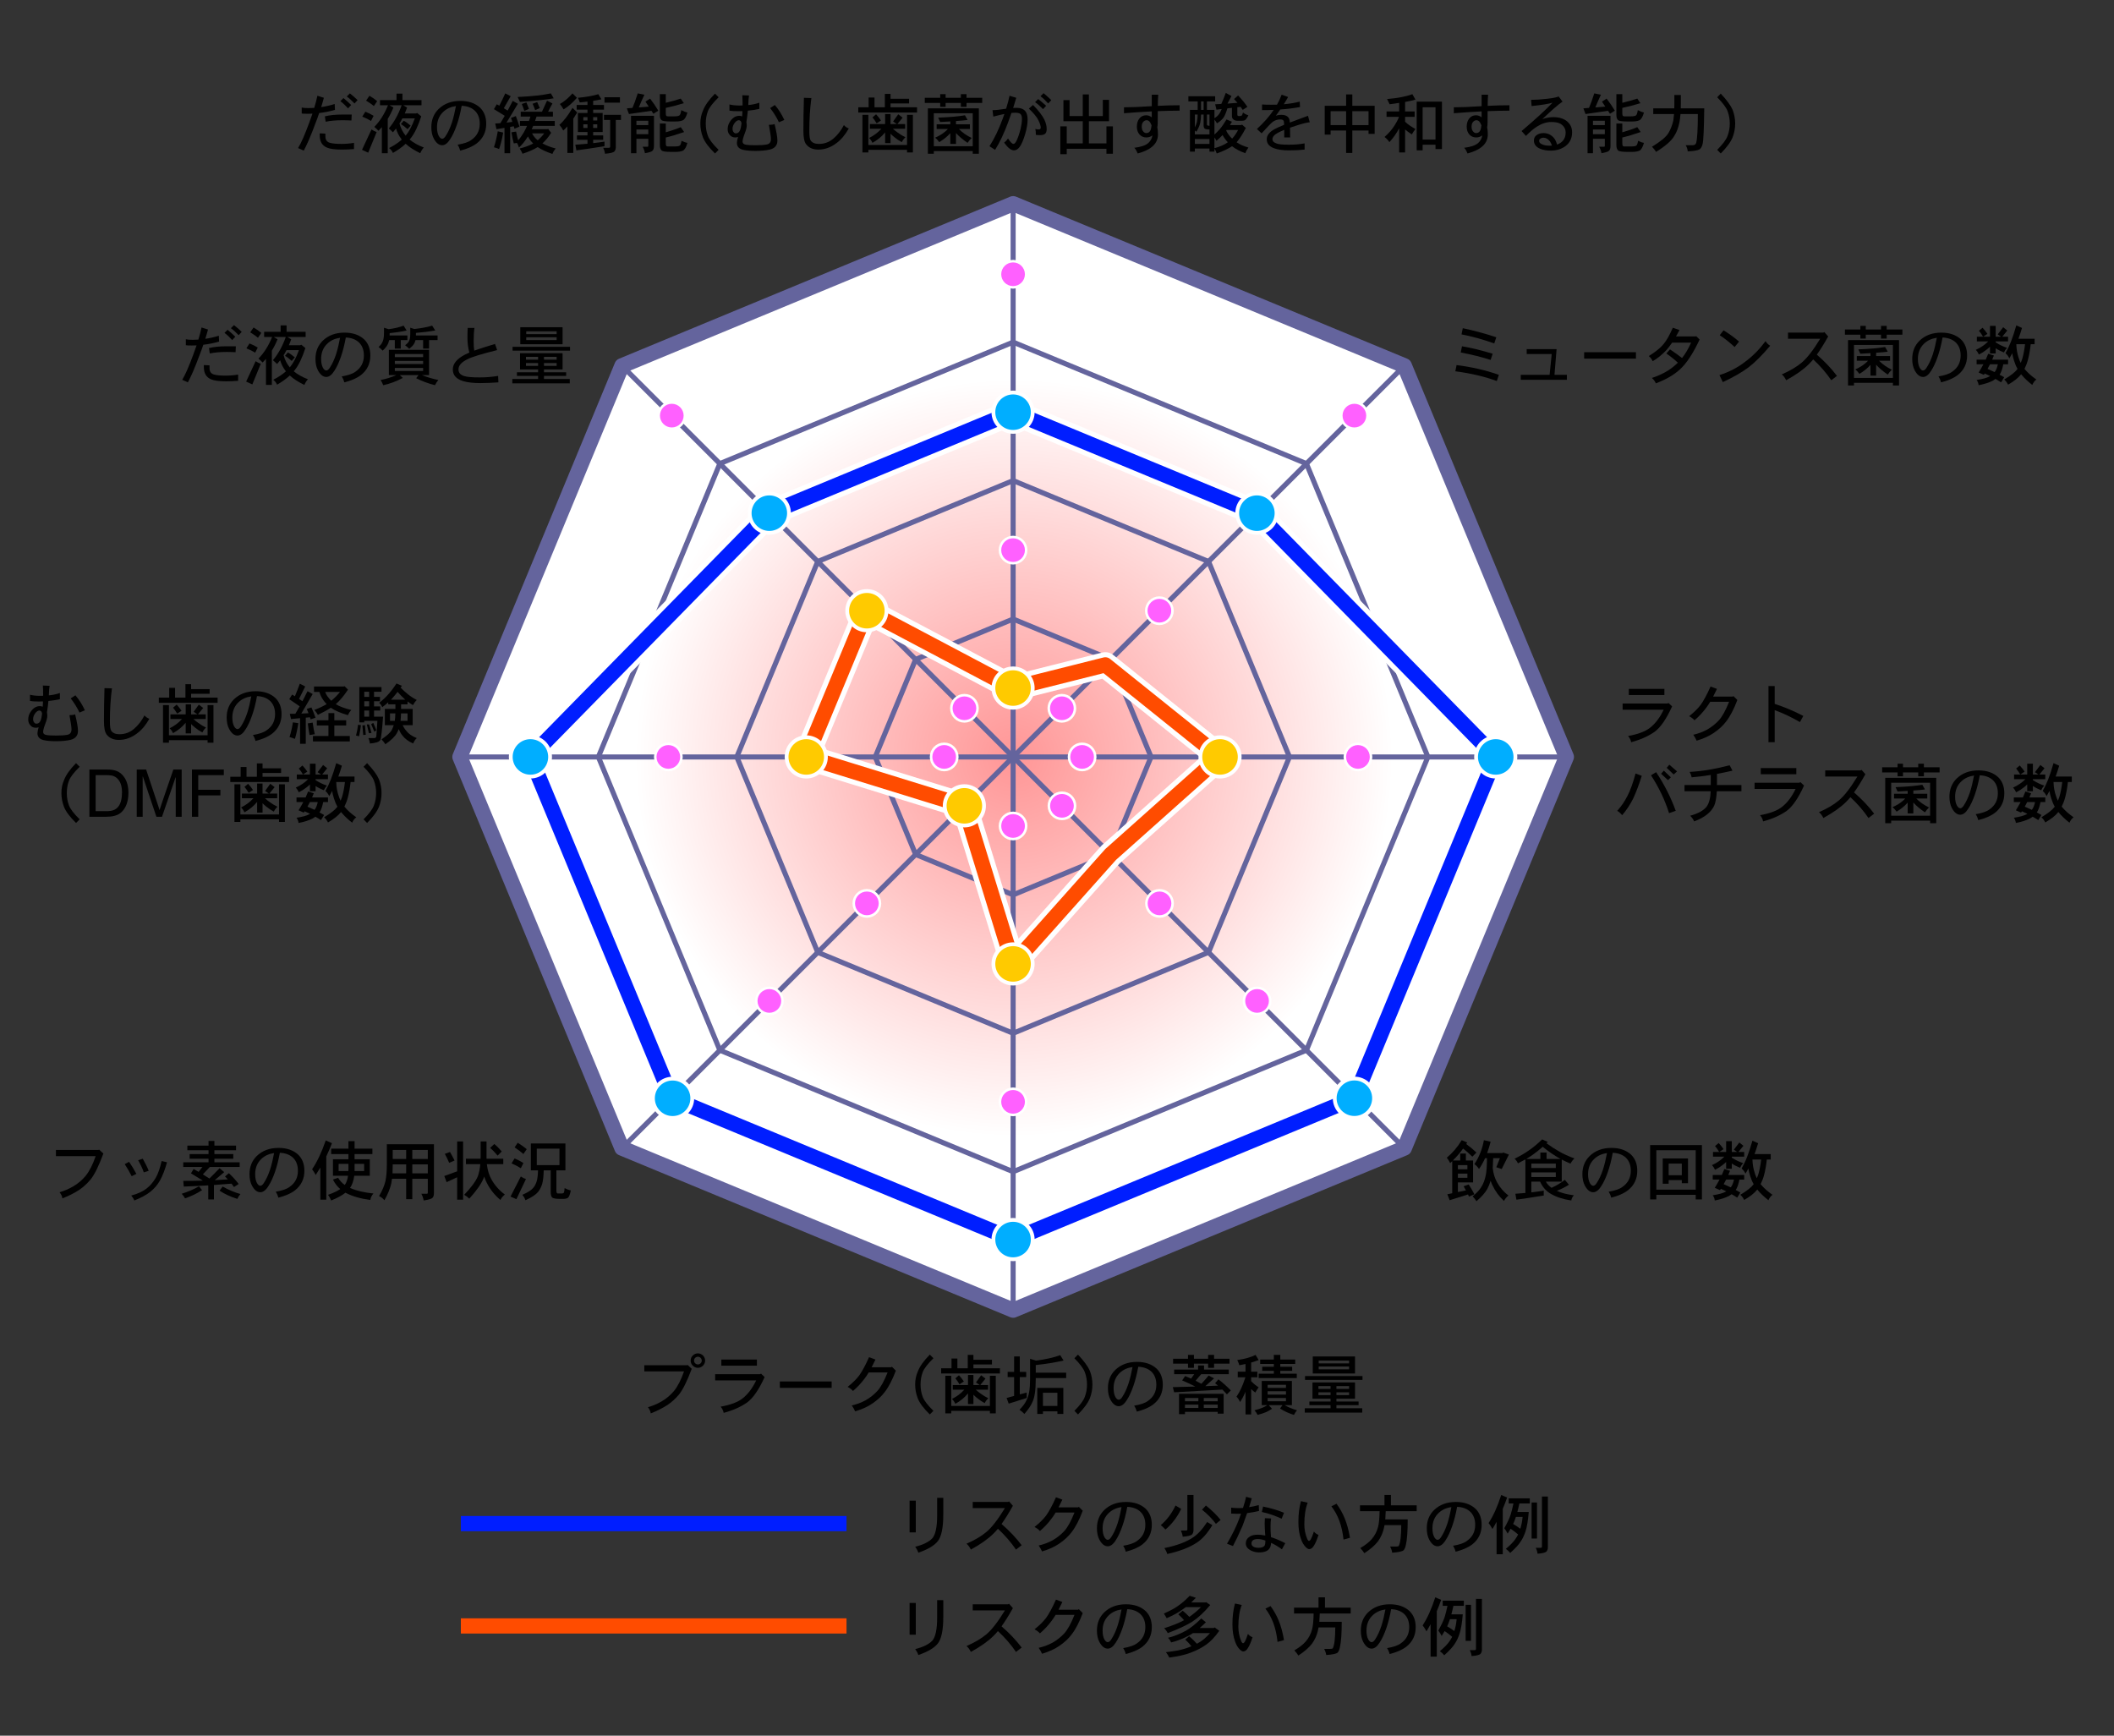 <?xml version="1.0" encoding="utf-8"?>
<!-- Generator: Adobe Illustrator 12.0.0, SVG Export Plug-In . SVG Version: 6.00 Build 51448)  -->
<!DOCTYPE svg PUBLIC "-//W3C//DTD SVG 1.1//EN" "http://www.w3.org/Graphics/SVG/1.1/DTD/svg11.dtd">
<svg  version="1.1" id="レイヤー_1" xmlns="http://www.w3.org/2000/svg" xmlns:xlink="http://www.w3.org/1999/xlink" width="640" height="525.47"
	 viewBox="0 0 640 525.47" overflow="visible" enable-background="new 0 0 640 525.47" xml:space="preserve">
<rect x="0" y="0" width="640" height="525.47" fill="#333333" stroke="none"/>
<radialGradient id="XMLID_24_" cx="321.058" cy="266.413" r="109.022" gradientTransform="matrix(1.536 0 0 1.536 -186.161 -179.775)" gradientUnits="userSpaceOnUse">
	<stop  offset="0" style="stop-color:#FF9696"/>
	<stop  offset="0.685" style="stop-color:#FFFFFF"/>
</radialGradient>
<polygon fill="url(#XMLID_24_)" points="306.718,396.645 188.292,347.585 139.238,229.156 188.292,110.728 306.718,61.672 
	425.15,110.728 474.205,229.156 425.148,347.585 "/>
<g>
	<polygon fill="none" stroke="#64649D" stroke-width="4.609" stroke-linecap="round" stroke-linejoin="round" points="
		306.718,396.645 188.292,347.585 139.238,229.156 188.292,110.728 306.718,61.672 425.15,110.728 474.205,229.156 425.148,347.585 
			"/>
	<polygon fill="none" stroke="#64649D" stroke-width="1.536" stroke-linecap="round" stroke-linejoin="round" points="
		306.718,354.731 217.928,317.95 181.149,229.156 217.928,140.363 306.718,103.583 395.516,140.363 432.295,229.156 395.514,317.95 
			"/>
	<polygon fill="none" stroke="#64649D" stroke-width="1.536" stroke-linecap="round" stroke-linejoin="round" points="
		306.721,312.82 247.565,288.315 223.062,229.158 247.565,169.999 306.721,145.496 365.881,169.999 390.383,229.158 
		365.879,288.315 	"/>
	<polygon fill="none" stroke="#64649D" stroke-width="1.536" stroke-linecap="round" stroke-linejoin="round" points="
		306.723,270.909 277.201,258.68 264.974,229.158 277.201,199.637 306.723,187.409 336.244,199.637 348.471,229.158 336.244,258.68 
			"/>
	
		<line fill="none" stroke="#64649D" stroke-width="1.536" stroke-linecap="round" stroke-linejoin="round" x1="306.718" y1="61.672" x2="306.718" y2="396.645"/>
	
		<line fill="none" stroke="#64649D" stroke-width="1.536" stroke-linecap="round" stroke-linejoin="round" x1="188.287" y1="110.73" x2="425.148" y2="347.592"/>
	
		<line fill="none" stroke="#64649D" stroke-width="1.536" stroke-linecap="round" stroke-linejoin="round" x1="139.234" y1="229.164" x2="474.205" y2="229.164"/>
	
		<line fill="none" stroke="#64649D" stroke-width="1.536" stroke-linecap="round" stroke-linejoin="round" x1="188.294" y1="347.595" x2="425.153" y2="110.733"/>
	<polygon fill="none" stroke="#FFFFFF" stroke-width="7.681" stroke-linecap="round" stroke-linejoin="round" points="
		232.912,155.358 306.7,124.79 380.513,155.358 452.824,229.156 410.031,332.48 306.7,375.273 203.381,332.48 160.582,229.156 	"/>
	<polygon fill="none" stroke="#001EFF" stroke-width="4.609" stroke-linecap="round" stroke-linejoin="round" points="
		232.912,155.358 306.7,124.79 380.513,155.358 452.824,229.156 410.031,332.48 306.7,375.273 203.381,332.48 160.582,229.156 	"/>
	<polygon fill="none" stroke="#FFFFFF" stroke-width="7.681" stroke-linecap="round" stroke-linejoin="round" points="
		262.442,184.893 306.7,208.306 334.628,201.284 369.357,229.156 336.244,258.68 306.7,291.821 291.956,243.96 244.092,229.156 	"/>
	<polygon fill="none" stroke="#FF4C00" stroke-width="4.609" stroke-linecap="round" stroke-linejoin="round" points="
		262.442,184.893 306.7,208.306 334.628,201.284 369.357,229.156 336.244,258.68 306.7,291.821 291.956,243.96 244.092,229.156 	"/>
	<g>
		<circle fill="#FF60FF" stroke="#FFFFFF" stroke-width="1.536" cx="203.381" cy="125.825" r="3.585"/>
		<circle fill="#FF60FF" stroke="#FFFFFF" stroke-width="2.304" cx="232.911" cy="155.358" r="5.377"/>
		<circle fill="#FF60FF" stroke="#FFFFFF" stroke-width="2.304" cx="262.442" cy="184.892" r="5.377"/>
		<circle fill="#FF60FF" stroke="#FFFFFF" stroke-width="1.536" cx="291.974" cy="214.427" r="3.585"/>
		<circle fill="#FF60FF" stroke="#FFFFFF" stroke-width="1.536" cx="321.504" cy="243.96" r="3.585"/>
		<circle fill="#FF60FF" stroke="#FFFFFF" stroke-width="1.536" cx="351.035" cy="273.494" r="3.586"/>
		<path fill="#FF60FF" stroke="#FFFFFF" stroke-width="1.536" d="M384.152,303.029c0,1.979-1.605,3.584-3.587,3.584
			c-1.979,0-3.585-1.605-3.585-3.584c0-1.982,1.605-3.586,3.585-3.586C382.547,299.443,384.152,301.047,384.152,303.029z"/>
		<circle fill="#FF60FF" stroke="#FFFFFF" stroke-width="1.536" cx="306.7" cy="83.032" r="3.585"/>
		<circle fill="#FF60FF" stroke="#FFFFFF" stroke-width="2.304" cx="306.699" cy="124.79" r="5.378"/>
		<circle fill="#FF60FF" stroke="#FFFFFF" stroke-width="1.536" cx="306.7" cy="166.547" r="3.585"/>
		<circle fill="#FF60FF" stroke="#FFFFFF" stroke-width="2.304" cx="306.699" cy="208.306" r="5.378"/>
		<circle fill="#FF60FF" stroke="#FFFFFF" stroke-width="1.536" cx="306.7" cy="250.063" r="3.585"/>
		<circle fill="#FF60FF" stroke="#FFFFFF" stroke-width="2.304" cx="306.699" cy="291.821" r="5.378"/>
		<circle fill="#FF60FF" stroke="#FFFFFF" stroke-width="1.536" cx="306.7" cy="333.58" r="3.585"/>
		<circle fill="#FF60FF" stroke="#FFFFFF" stroke-width="1.536" cx="410.032" cy="125.825" r="3.585"/>
		<circle fill="#FF60FF" stroke="#FFFFFF" stroke-width="2.304" cx="380.513" cy="155.358" r="5.378"/>
		<circle fill="#FF60FF" stroke="#FFFFFF" stroke-width="1.536" cx="350.994" cy="184.893" r="3.586"/>
		<circle fill="#FF60FF" stroke="#FFFFFF" stroke-width="1.536" cx="321.474" cy="214.427" r="3.586"/>
		<circle fill="#FF60FF" stroke="#FFFFFF" stroke-width="2.304" cx="291.956" cy="243.96" r="5.378"/>
		<circle fill="#FF60FF" stroke="#FFFFFF" stroke-width="1.536" cx="262.437" cy="273.494" r="3.586"/>
		<path fill="#FF60FF" stroke="#FFFFFF" stroke-width="1.536" d="M236.504,303.029c0,1.979-1.606,3.584-3.585,3.584
			c-1.981,0-3.586-1.605-3.586-3.584c0-1.982,1.605-3.586,3.586-3.586C234.898,299.443,236.504,301.047,236.504,303.029z"/>
		<circle fill="#FF60FF" stroke="#FFFFFF" stroke-width="2.304" cx="452.825" cy="229.157" r="5.378"/>
		<circle fill="#FF60FF" stroke="#FFFFFF" stroke-width="2.304" cx="410.032" cy="332.48" r="5.378"/>
		<circle fill="#FF60FF" stroke="#FFFFFF" stroke-width="2.304" cx="306.699" cy="375.273" r="5.378"/>
		<circle fill="#FF60FF" stroke="#FFFFFF" stroke-width="2.304" cx="203.627" cy="332.503" r="5.378"/>
		<circle fill="#FF60FF" stroke="#FFFFFF" stroke-width="2.304" cx="160.582" cy="229.157" r="5.378"/>
		<circle fill="#FF60FF" stroke="#FFFFFF" stroke-width="1.536" cx="202.337" cy="229.156" r="3.585"/>
		<circle fill="#FF60FF" stroke="#FFFFFF" stroke-width="2.304" cx="244.092" cy="229.157" r="5.378"/>
		<circle fill="#FF60FF" stroke="#FFFFFF" stroke-width="1.536" cx="285.847" cy="229.156" r="3.586"/>
		<circle fill="#FF60FF" stroke="#FFFFFF" stroke-width="1.536" cx="327.602" cy="229.156" r="3.586"/>
		<circle fill="#FF60FF" stroke="#FFFFFF" stroke-width="2.304" cx="369.357" cy="229.157" r="5.378"/>
		<circle fill="#FF60FF" stroke="#FFFFFF" stroke-width="1.536" cx="411.111" cy="229.156" r="3.586"/>
	</g>
	<circle fill="#FF60FF" cx="203.381" cy="125.825" r="3.585"/>
	<circle fill="#00AEFF" cx="232.911" cy="155.358" r="5.377"/>
	<circle fill="#FFCA00" cx="262.442" cy="184.892" r="5.377"/>
	<circle fill="#FF60FF" cx="291.974" cy="214.427" r="3.585"/>
	<circle fill="#FF60FF" cx="321.504" cy="243.96" r="3.585"/>
	<circle fill="#FF60FF" cx="351.035" cy="273.494" r="3.586"/>
	<path fill="#FF60FF" d="M384.152,303.029c0,1.979-1.605,3.584-3.587,3.584c-1.979,0-3.585-1.605-3.585-3.584
		c0-1.982,1.605-3.586,3.585-3.586C382.547,299.443,384.152,301.047,384.152,303.029z"/>
	<circle fill="#FF60FF" cx="306.7" cy="83.032" r="3.585"/>
	<circle fill="#00AEFF" cx="306.699" cy="124.79" r="5.378"/>
	<circle fill="#FF60FF" cx="306.7" cy="166.547" r="3.585"/>
	<circle fill="#FFCA00" cx="306.699" cy="208.306" r="5.378"/>
	<circle fill="#FF60FF" cx="306.7" cy="250.063" r="3.585"/>
	<circle fill="#FFCA00" cx="306.699" cy="291.821" r="5.378"/>
	<circle fill="#FF60FF" cx="306.7" cy="333.58" r="3.585"/>
	<circle fill="#FF60FF" cx="410.032" cy="125.825" r="3.585"/>
	<circle fill="#00AEFF" cx="380.513" cy="155.358" r="5.378"/>
	<circle fill="#FF60FF" cx="350.994" cy="184.893" r="3.586"/>
	<circle fill="#FF60FF" cx="321.474" cy="214.427" r="3.586"/>
	<circle fill="#FFCA00" cx="291.956" cy="243.96" r="5.378"/>
	<circle fill="#FF60FF" cx="262.437" cy="273.494" r="3.586"/>
	<path fill="#FF60FF" d="M236.504,303.029c0,1.979-1.606,3.584-3.585,3.584c-1.981,0-3.586-1.605-3.586-3.584
		c0-1.982,1.605-3.586,3.586-3.586C234.898,299.443,236.504,301.047,236.504,303.029z"/>
	<circle fill="#00AEFF" cx="452.825" cy="229.157" r="5.378"/>
	<circle fill="#00AEFF" cx="410.032" cy="332.48" r="5.378"/>
	<circle fill="#00AEFF" cx="306.699" cy="375.273" r="5.378"/>
	<circle fill="#00AEFF" cx="203.627" cy="332.503" r="5.378"/>
	<circle fill="#00AEFF" cx="160.582" cy="229.157" r="5.378"/>
	<circle fill="#FF60FF" cx="202.337" cy="229.156" r="3.585"/>
	<circle fill="#FFCA00" cx="244.092" cy="229.157" r="5.378"/>
	<circle fill="#FF60FF" cx="285.847" cy="229.156" r="3.586"/>
	<circle fill="#FF60FF" cx="327.602" cy="229.156" r="3.586"/>
	<circle fill="#FFCA00" cx="369.357" cy="229.157" r="5.378"/>
	<circle fill="#FF60FF" cx="411.111" cy="229.156" r="3.586"/>
</g>
<path d="M93.437,32.723c0.559,0,1.139-0.02,1.698-0.06c0.399-1.298,0.719-2.517,0.958-3.675l1.957,0.619
	c-0.239,0.879-0.499,1.817-0.818,2.816c1.358-0.2,2.716-0.499,4.094-0.938l0.08,1.777c-1.598,0.459-3.195,0.779-4.773,0.958
	c-0.319,0.979-0.699,1.997-1.118,3.076c-1.398,3.794-2.596,6.551-3.555,8.308l-1.718-0.779c0.918-1.478,2.037-4.034,3.355-7.629
	c0.36-0.958,0.699-1.897,0.999-2.796c-0.519,0.04-1.038,0.04-1.538,0.04c-0.879,0-1.458-0.02-1.717-0.08v-1.797
	C91.899,32.683,92.598,32.723,93.437,32.723z M106.398,36.478c-0.759-0.04-1.658-0.08-2.656-0.08c-2.077,0-3.794,0.16-5.152,0.459
	l-0.24-1.638c1.478-0.359,3.235-0.539,5.292-0.539h2.836L106.398,36.478z M98.509,40.452v0.819c0,1.019,0.419,1.658,1.278,1.938
	c0.779,0.24,1.997,0.359,3.635,0.359c1.158,0,2.417-0.1,3.754-0.319v1.877c-1.258,0.1-2.456,0.16-3.595,0.16
	c-2.157,0-3.675-0.2-4.593-0.6c-1.478-0.619-2.197-1.857-2.197-3.734v-0.579L98.509,40.452z M106.318,31.784l-0.939,1.019
	c-0.799-0.878-1.578-1.618-2.336-2.177l0.938-0.938C104.8,30.366,105.579,31.065,106.318,31.784z M108.255,30.307l-0.918,1.018
	c-0.799-0.838-1.578-1.558-2.357-2.117l0.939-0.938C106.757,28.928,107.537,29.607,108.255,30.307z"/>
<path d="M120.937,37.396c0.3-0.479,0.599-0.999,0.879-1.558h3.774c-0.838,2.277-1.757,4.034-2.776,5.232
	C121.976,40.072,121.336,38.854,120.937,37.396z M111.85,28.988l-1.019,1.478c0.958,0.579,1.738,1.118,2.357,1.638l0.999-1.478
	C113.588,30.106,112.809,29.567,111.85,28.988z M110.612,33.821l-0.938,1.478c1.079,0.439,1.957,0.878,2.656,1.318l0.779-1.558
	C112.31,34.58,111.491,34.161,110.612,33.821z M112.469,39.194l-2.876,6.171l1.877,0.859l2.556-6.251
	C113.528,39.813,113.009,39.553,112.469,39.194z M120.039,28.349v1.958h-4.993v1.558h2.417c-1.058,2.636-2.436,4.813-4.134,6.55
	c0.479,0.4,0.898,0.799,1.258,1.179c0.339-0.34,0.679-0.699,1.019-1.099v7.889h1.777V35.998c0.639-1.038,1.218-2.197,1.717-3.435
	l-1.158-0.699h3.655c-0.999,2.816-2.297,5.152-3.895,7.03c0.479,0.399,0.899,0.779,1.258,1.158c0.32-0.359,0.619-0.739,0.938-1.138
	c0.32,1.138,0.859,2.197,1.598,3.155l0.14,0.2c-1.039,0.919-2.317,1.778-3.854,2.557c0.499,0.339,0.898,0.839,1.178,1.478
	c1.498-0.859,2.776-1.778,3.854-2.776c1.119,1.039,2.596,1.977,4.414,2.856c0.3-0.719,0.659-1.278,1.079-1.717
	c-1.757-0.679-3.175-1.478-4.294-2.417l0.379-0.459c1.159-1.478,2.197-3.675,3.136-6.571l-1.238-1.019l-0.32,0.16h-3.435
	c0.24-0.559,0.479-1.158,0.699-1.797l-1.158-0.699h5.532v-1.558h-5.771v-1.958H120.039z M122.235,36.558l-0.859,0.999
	c0.54,0.319,1.218,0.839,2.017,1.558l0.939-1.079C123.494,37.336,122.794,36.837,122.235,36.558z"/>
<path d="M138.033,32.104c-0.339,1.837-0.739,3.515-1.218,5.013c-0.539,1.598-1.158,2.956-1.877,4.034
	c-0.359,0.579-0.719,0.859-1.079,0.859c-0.339,0-0.679-0.26-0.999-0.799c-0.379-0.699-0.559-1.598-0.559-2.716
	c0-1.917,0.639-3.475,1.938-4.673C135.237,32.903,136.495,32.324,138.033,32.104z M133.858,43.967c0.839,0,1.658-0.599,2.417-1.817
	c0.719-1.079,1.398-2.517,2.017-4.314c0.579-1.658,1.078-3.595,1.478-5.812c1.698,0.08,3.036,0.579,4.034,1.538
	c0.959,0.959,1.438,2.257,1.438,3.915c0,2.097-0.859,3.735-2.576,4.913c-0.859,0.639-2.237,1.098-4.134,1.418
	c0.36,0.559,0.619,1.158,0.779,1.797c2.077-0.519,3.775-1.238,5.053-2.217c1.877-1.478,2.836-3.455,2.836-5.912
	c0-2.037-0.619-3.655-1.857-4.873c-1.478-1.358-3.455-2.057-5.952-2.057c-2.716,0-4.913,0.819-6.61,2.457
	c-1.478,1.458-2.197,3.295-2.197,5.492c0,1.358,0.239,2.537,0.759,3.495C132.061,43.308,132.9,43.967,133.858,43.967z"/>
<path d="M161.08,40.372h3.675c-0.559,0.779-1.218,1.478-1.977,2.097C162.038,41.87,161.479,41.171,161.08,40.372z M152.971,28.27
	c-0.579,1.278-1.178,2.516-1.797,3.714l-0.779-0.419l-0.859,1.478l3.275,2.017c-0.439,0.759-0.899,1.518-1.338,2.237l-1.558,0.1
	l0.399,1.717l2.417-0.399v7.669h1.718v-7.969l1.098-0.18l0.22,0.739l1.498-0.639c-0.359-1.158-0.739-2.237-1.099-3.195l-1.478,0.559
	c0.14,0.379,0.28,0.779,0.439,1.198l-1.777,0.22l3.435-5.712l-1.558-0.859c-0.5,0.999-1.019,1.978-1.538,2.936l-1.158-0.719
	l2.077-3.635L152.971,28.27z M150.694,39.753c-0.299,1.777-0.679,3.395-1.158,4.833c0.699,0.18,1.218,0.359,1.558,0.539
	c0.5-1.418,0.919-3.075,1.238-4.993L150.694,39.753z M156.247,39.833l-1.418,0.22c0.24,1.438,0.479,2.557,0.719,3.355l0.959-0.14
	c0.239,0.38,0.439,0.839,0.599,1.398c0.878-0.759,1.777-1.857,2.696-3.315l0.04-0.04c0.399,0.799,0.918,1.498,1.578,2.117
	c-1.039,0.599-2.417,1.098-4.094,1.538c0.4,0.559,0.679,1.099,0.859,1.578c1.877-0.599,3.395-1.258,4.594-2.017
	c1.198,0.799,2.696,1.498,4.473,2.077c0.2-0.599,0.54-1.138,0.999-1.638c-1.598-0.419-2.936-0.938-4.035-1.558
	c1.019-0.919,1.897-1.997,2.636-3.195l-0.938-1.238l-0.16,0.14h-4.773l0.439-0.999h6.531v-1.498h-5.971l0.459-1.318h4.953v-1.478
	h-1.458c0.379-0.799,0.819-1.618,1.318-2.497l-1.637-0.858l-1.538,3.355h-6.431v1.478h2.936l-0.439,1.318h-2.736v1.498h2.157
	c-0.339,0.759-0.679,1.438-0.999,1.997c-0.559,0.958-1.138,1.757-1.697,2.356C156.666,41.77,156.446,40.891,156.247,39.833z
	 M166.771,28.27c-2.357,0.519-5.712,0.898-10.065,1.098l0.699,1.478c4.893-0.359,8.308-0.719,10.226-1.079L166.771,28.27z
	 M159.362,31.005l-1.398,0.479c0.26,0.619,0.52,1.318,0.779,2.097l1.398-0.619C159.881,32.244,159.622,31.604,159.362,31.005z
	 M162.637,30.925l-1.398,0.479c0.26,0.559,0.52,1.218,0.779,1.937l1.398-0.619C163.157,32.064,162.897,31.465,162.637,30.925z"/>
<path d="M180.811,38.734h-1.238v-1.099h1.238V38.734z M173.322,28.27c-1.278,1.438-2.536,2.496-3.814,3.215
	c0.459,0.559,0.819,1.098,1.099,1.638c1.358-0.779,2.696-1.958,4.054-3.515L173.322,28.27z M173.322,32.643
	c-1.318,2.297-2.656,4.014-3.974,5.153c0.5,0.579,0.899,1.158,1.178,1.717c0.399-0.359,0.819-0.759,1.238-1.238v8.029h1.797V35.938
	c0.379-0.56,0.779-1.198,1.178-1.877L173.322,32.643z M187.681,29.448h-4.673v1.638h4.673V29.448z M188.001,34.76h-5.153v1.558
	h1.877v8.108c0,0.2-0.14,0.319-0.399,0.319h-1.717c0.319,0.659,0.499,1.258,0.539,1.797c1.598-0.12,2.556-0.359,2.876-0.719
	c0.22-0.26,0.359-0.619,0.399-1.079v-8.428h1.578V34.76z M181.131,28.509c-1.558,0.5-3.615,0.859-6.171,1.099
	c0.24,0.519,0.439,0.979,0.56,1.398c0.799-0.06,1.578-0.14,2.336-0.26v1.039h-3.275v1.418h3.275v0.999h-2.896v5.772h2.896v1.019
	h-3.195v1.338h3.195v1.178c-1.198,0.12-2.437,0.22-3.675,0.3l0.32,1.717c1.997-0.259,4.833-0.679,8.508-1.258v-1.398
	c-1.119,0.18-2.277,0.34-3.435,0.459v-0.999h3.036v-1.338h-3.036v-1.019h2.875v-5.772h-2.875v-0.999h3.275v-1.418h-3.275v-1.258
	c0.878-0.12,1.697-0.279,2.496-0.459L181.131,28.509z M177.855,38.734h-1.258v-1.099h1.258V38.734z M176.597,36.478v-1.019h1.258
	v1.019H176.597z M179.573,35.459h1.238v1.019h-1.238V35.459z"/>
<path d="M192.674,40.612v-1.418h3.595v1.418H192.674z M193.074,28.27c-0.599,1.877-1.139,3.355-1.598,4.394l-1.698,0.14l0.639,1.718
	l6.81-0.979l0.599,0.898l1.478-0.938c-0.779-1.298-1.618-2.517-2.497-3.655l-1.398,0.918l0.999,1.518l-3.016,0.24
	c0.52-1.298,1.099-2.577,1.698-3.854L193.074,28.27z M191.037,35.06v11.324h1.638V42.01h3.595v2.097c0,0.22-0.08,0.32-0.24,0.32
	h-1.478c0.34,0.599,0.58,1.238,0.699,1.957c1.358-0.24,2.137-0.499,2.336-0.799c0.26-0.28,0.399-0.759,0.399-1.398V35.06h-5.312
	h-0.859H191.037z M192.674,37.875v-1.318h3.595v1.318H192.674z M199.764,28.509v6.331c0,0.699,0.16,1.198,0.479,1.498
	c0.28,0.299,1.218,0.439,2.816,0.439h1.378c1.038,0,1.797-0.12,2.316-0.38c0.54-0.259,0.999-1.038,1.358-2.336
	c-0.58-0.12-1.199-0.359-1.857-0.719c-0.14,0.899-0.32,1.438-0.56,1.598c-0.279,0.2-0.779,0.279-1.478,0.279h-1.159h-0.918
	c-0.2,0-0.359-0.06-0.439-0.2c-0.1-0.12-0.14-0.339-0.14-0.659v-1.697c1.598-0.32,3.435-0.799,5.472-1.418l-0.939-1.398
	c-1.218,0.419-2.736,0.839-4.533,1.278v-2.616H199.764z M199.764,37.396v6.49c0,0.759,0.16,1.298,0.479,1.618
	c0.28,0.32,1.238,0.479,2.876,0.479h1.378c1.019,0,1.778-0.14,2.277-0.379c0.52-0.28,0.979-1.039,1.338-2.356
	c-0.56-0.08-1.139-0.3-1.778-0.619c-0.14,0.819-0.319,1.298-0.559,1.458c-0.28,0.18-0.779,0.26-1.478,0.26h-1.178h-0.938
	c-0.22,0-0.379-0.06-0.459-0.2c-0.12-0.14-0.16-0.379-0.16-0.739V41.63c1.638-0.38,3.475-0.939,5.552-1.658l-1.019-1.478
	c-1.198,0.519-2.716,1.039-4.533,1.558v-2.656H199.764z"/>
<path d="M217.559,29.448c-1.758,1.717-2.836,3.115-3.255,4.234c-0.439,1.158-0.639,2.396-0.639,3.715c0,1.318,0.2,2.556,0.639,3.714
	c0.419,1.139,1.498,2.557,3.255,4.254l-1.099,1.099c-1.877-1.837-3.095-3.455-3.655-4.893c-0.519-1.358-0.779-2.736-0.779-4.174
	c0-1.418,0.26-2.716,0.779-3.875c0.599-1.598,1.817-3.315,3.655-5.173L217.559,29.448z"/>
<path d="M224.488,37.356l-0.2,1.238c-0.239,1.198-0.739,1.777-1.498,1.777c-0.3,0-0.539-0.12-0.719-0.399
	c-0.2-0.22-0.299-0.559-0.299-0.999c0-0.579,0.2-1.159,0.639-1.758c0.419-0.539,0.839-0.819,1.238-0.819
	C224.129,36.397,224.409,36.717,224.488,37.356z M220.834,31.625v1.877c0.679,0.12,1.578,0.16,2.656,0.16l1.278-0.02l-0.08,1.598
	c-0.28-0.12-0.56-0.18-0.879-0.18c-0.999,0-1.877,0.5-2.636,1.498c-0.599,0.799-0.879,1.638-0.879,2.556
	c0,0.599,0.16,1.138,0.5,1.578c0.439,0.619,1.039,0.919,1.757,0.919c0.319,0,0.619-0.04,0.899-0.14
	c-0.24,0.779-0.36,1.378-0.36,1.778c0,1.078,0.58,1.757,1.758,2.077c0.938,0.24,2.237,0.36,3.875,0.36
	c1.717,0,3.175-0.14,4.394-0.419c1.478-0.379,2.237-1.278,2.237-2.716c0-1.059-0.3-2.716-0.859-4.993
	c-0.439,0.16-0.999,0.24-1.717,0.24c0.399,2.197,0.619,3.615,0.619,4.293c0,0.999-0.479,1.558-1.418,1.678
	c-0.799,0.14-1.877,0.2-3.255,0.2c-1.298,0-2.257-0.04-2.896-0.16c-0.679-0.12-1.019-0.419-1.019-0.939
	c0-0.499,0.22-1.318,0.659-2.476c0.399-1.039,0.599-1.817,0.599-2.357c0-0.399-0.04-0.779-0.1-1.098
	c0.16-0.958,0.32-2.117,0.439-3.435c1.138-0.1,2.297-0.28,3.475-0.54v-1.877c-0.979,0.359-2.097,0.599-3.355,0.719l0.02-0.22
	c0.04-1.198,0.1-2.077,0.22-2.676l-2.037-0.08c0.04,0.639,0.08,1.578,0.08,2.796v0.3l-0.938,0.02
	C222.731,31.944,221.712,31.844,220.834,31.625z M234.574,31.784l-1.418,0.939c1.039,1.318,1.937,2.756,2.656,4.293l1.637-0.699
	C236.611,34.521,235.652,33.022,234.574,31.784z"/>
<path d="M245.638,29.688c-0.419,3.195-0.619,6.51-0.619,9.906c0,1.538,0.12,2.516,0.399,2.916c0.479,0.719,1.318,1.059,2.497,1.059
	c1.638,0,3.095-0.519,4.374-1.598s2.337-2.457,3.195-4.094c0.419,0.479,0.919,0.819,1.478,1.019
	c-1.059,1.877-2.277,3.355-3.675,4.394c-1.717,1.318-3.575,1.998-5.532,1.998c-1.637,0-2.875-0.54-3.714-1.618
	c-0.559-0.719-0.819-2.077-0.819-4.074c0-2.876,0.04-6.211,0.16-9.986L245.638,29.688z"/>
<path d="M269.604,28.429v1.478h5.612v1.418h-5.612v1.159h8.029v1.578h-17.794v-1.578h3.135v-2.956h1.777v2.956h3.136v-4.054H269.604
	z M266.708,36.478l-1.318,0.859c-0.379-0.659-0.799-1.258-1.258-1.797l1.098-0.939C265.829,35.239,266.309,35.878,266.708,36.478z
	 M273.258,35.619l-1.578,1.938h2.357v1.418h-3.715c0.5,0.459,0.999,0.858,1.498,1.198c0.719,0.539,1.498,0.999,2.296,1.378
	c-0.479,0.459-0.859,0.958-1.098,1.478c-0.799-0.419-1.578-0.939-2.297-1.538c-0.379-0.299-0.759-0.639-1.119-0.999v2.836h-1.637
	v-3.235c-0.619,0.719-1.179,1.278-1.698,1.698c-0.599,0.499-1.298,0.979-2.137,1.458c-0.24-0.56-0.58-1.039-1.019-1.478
	c0.779-0.399,1.438-0.799,1.997-1.218c0.519-0.379,1.098-0.899,1.737-1.578h-3.495v-1.418h4.614v-3.036h1.637v3.036h1.917
	l-1.138-0.779l1.558-2.177L273.258,35.619z M262.894,34.76v9.127h11.703V34.76h1.777v11.384h-1.777v-0.779h-11.703v0.779h-1.797
	V34.76H262.894z"/>
<path d="M282.705,44.267v-9.986h11.783v9.986H282.705z M297.364,29.607h-4.753v-1.099h-1.718v1.099h-4.613v-1.099h-1.638v1.099
	h-4.673v1.558h4.673v1.178h1.638v-1.178h4.613v1.178h1.718v-1.178h4.753V29.607z M296.345,32.803h-15.438v13.74h1.797v-0.799h11.783
	v0.799h1.857V32.803z M292.131,34.9c-1.897,0.339-4.593,0.579-8.108,0.719l0.619,1.318l3.056-0.18v0.878h-4.134v1.418h3.396
	c-0.3,0.34-0.639,0.659-1.039,0.959c-0.759,0.619-1.698,1.178-2.836,1.677c0.479,0.36,0.898,0.819,1.258,1.338
	c1.298-0.759,2.417-1.658,3.355-2.716v3.255h1.718v-3.295c0.918,1.039,2.097,2.017,3.515,2.976c0.379-0.599,0.799-1.079,1.238-1.478
	c-1.518-0.719-2.816-1.638-3.875-2.716h3.335v-1.418h-4.214v-0.999c1.498-0.1,2.676-0.2,3.515-0.319L292.131,34.9z"/>
<path d="M310.365,33.602c0.479,0.54,0.739,1.418,0.739,2.636c0,1.238-0.259,2.676-0.739,4.354c-0.519,1.757-1.059,3.036-1.658,3.875
	c-0.519,0.699-1.098,1.058-1.737,1.058c-0.859,0-1.857-0.779-2.976-2.336c0.459-0.359,0.859-0.779,1.179-1.258
	c0.719,1.099,1.278,1.638,1.638,1.638c0.299,0,0.599-0.3,0.918-0.918c0.439-0.879,0.859-2.097,1.258-3.655
	c0.26-1.139,0.399-2.137,0.399-2.996c0-0.699-0.14-1.178-0.419-1.458c-0.3-0.28-0.839-0.419-1.618-0.419
	c-0.359,0-0.739,0.02-1.138,0.06c-0.3,0.899-0.639,1.837-0.999,2.816c-1.238,3.355-2.556,6.151-3.954,8.368l-1.698-1.098
	c1.498-2.337,2.836-5.133,4.034-8.408l0.479-1.358c-0.999,0.2-2.117,0.479-3.355,0.799l-0.24-1.958c0.979,0,2.217-0.12,3.715-0.379
	l0.399-0.06c0.439-1.358,0.779-2.676,1.038-3.915l2.037,0.619c-0.259,0.918-0.579,1.957-0.938,3.076
	c0.339-0.02,0.679-0.04,1.019-0.04C308.927,32.643,309.806,32.962,310.365,33.602z M316.197,36.258
	c0.439,0.958,0.679,1.877,0.679,2.796c0,0.679-0.16,1.159-0.459,1.438c-0.319,0.28-0.859,0.419-1.578,0.419
	c-0.459,0-0.879-0.02-1.238-0.08c0-0.819-0.06-1.418-0.16-1.778c0.479,0.1,0.779,0.14,0.938,0.14c0.459,0,0.699-0.18,0.699-0.54
	c0-0.499-0.22-1.218-0.659-2.157c-0.519-1.059-1.498-2.257-2.936-3.615l1.258-1.099C314.419,33.462,315.558,34.96,316.197,36.258z
	 M316.716,32.024l-0.939,1.019c-0.799-0.839-1.618-1.558-2.417-2.117l0.939-0.938C315.138,30.646,315.957,31.325,316.716,32.024z
	 M318.274,30.307l-0.938,1.018c-0.779-0.878-1.558-1.618-2.337-2.197l0.939-0.918C316.756,28.889,317.535,29.587,318.274,30.307z"/>
<path d="M323.806,30.307v4.833h3.994v-6.551h1.857v6.551h4.214v-4.913h1.878v6.471h-6.092v6.71h5.312v-5.153h1.957v8.288h-1.957
	v-1.498h-12.022v1.638h-1.938v-8.428h1.938v5.153h4.853v-6.71h-5.851v-6.391H323.806z"/>
<path d="M348.63,37.956c-0.079,0.699-0.18,1.178-0.299,1.438c-0.28,0.599-0.699,0.898-1.278,0.898c-0.38,0-0.699-0.18-0.979-0.539
	c-0.28-0.32-0.42-0.779-0.42-1.418c0-0.539,0.12-0.979,0.359-1.318c0.3-0.399,0.68-0.619,1.119-0.619
	c0.619,0,1.098,0.479,1.438,1.418L348.63,37.956z M357.118,31.864c-2.137,0-4.334,0.06-6.591,0.18
	c0.021-1.598,0.061-2.716,0.12-3.375h-1.957v3.475c-3.555,0.24-6.352,0.34-8.408,0.34v1.797c2.956-0.24,5.771-0.419,8.408-0.559
	v1.797c-0.52-0.399-1.079-0.619-1.698-0.619c-0.858,0-1.558,0.339-2.076,0.999c-0.5,0.659-0.739,1.478-0.739,2.437
	s0.26,1.757,0.779,2.356c0.559,0.619,1.258,0.919,2.097,0.919c0.679,0,1.278-0.2,1.837-0.619c-0.14,0.918-0.559,1.677-1.238,2.296
	c-0.839,0.739-2.257,1.218-4.254,1.458c0.38,0.359,0.72,0.939,1.019,1.718c1.718-0.459,3.076-1.059,4.034-1.778
	c1.398-1.018,2.117-2.356,2.117-3.994c0-0.799-0.08-1.538-0.199-2.197c0.079-0.359,0.119-0.779,0.119-1.218l0.021-3.635
	c2.337-0.08,4.533-0.14,6.61-0.14V31.864z"/>
<path d="M367.663,44.866V41.63c0.239,0.299,0.439,0.639,0.619,0.999c0.679-0.56,1.278-1.139,1.837-1.738
	c0.42,0.759,0.939,1.478,1.578,2.157l0.02,0.02C370.759,43.787,369.4,44.386,367.663,44.866z M367.883,29.128h-8.108v1.578h2.815
	v2.556h-2.336v12.642h1.478v-0.938h4.434v0.938h1.498v-0.898c0.279,0.419,0.52,0.898,0.699,1.458
	c1.957-0.699,3.495-1.438,4.633-2.197c1.099,0.858,2.437,1.558,4.015,2.117c0.199-0.559,0.499-1.118,0.938-1.717
	c-1.418-0.399-2.616-0.939-3.575-1.598c0.859-0.958,1.798-2.417,2.796-4.333l-1.158-1.019l-0.239,0.16h-3.415l0.599-1.019
	l-1.638-0.699c-0.679,1.158-1.357,2.137-2.017,2.916c-0.479,0.559-1.039,1.119-1.638,1.658v-4.534
	c0.279,0.36,0.539,0.739,0.778,1.139c0.939-0.599,1.618-1.198,2.018-1.797c0.38-0.599,0.759-1.518,1.118-2.736l1.378-0.16v2.497
	c0,0.479,0.16,0.819,0.479,1.038c0.319,0.26,0.699,0.38,1.158,0.38h1.339c0.438,0,0.759-0.06,0.979-0.2
	c0.279-0.16,0.619-0.639,1.038-1.458c-0.56-0.14-1.099-0.419-1.638-0.839c-0.14,0.519-0.279,0.839-0.439,0.958
	c-0.12,0.08-0.379,0.12-0.759,0.12c-0.359,0-0.52-0.14-0.52-0.459v-2.237l0.999-0.1c0.22,0.3,0.439,0.599,0.639,0.919l1.418-0.919
	c-0.759-1.118-1.697-2.256-2.815-3.435l-1.238,1.079c0.359,0.379,0.699,0.759,1.038,1.138l-3.016,0.24l1.198-2.296l-1.718-0.939
	c-0.438,1.178-0.878,2.297-1.357,3.335l-1.857,0.1l0.399,1.638l1.577-0.2c-0.239,0.599-0.479,1.099-0.738,1.458
	c-0.34,0.5-0.819,0.938-1.458,1.318v-2.516h-2.276v-2.556h2.496V29.128z M371.218,39.533l0.14-0.18h3.476
	c-0.579,1.078-1.179,1.937-1.817,2.616C372.217,41.211,371.617,40.392,371.218,39.533z M361.731,43.567v-1.478h4.434v1.478H361.731z
	 M361.731,40.691v-1.198c0.16,0.12,0.3,0.26,0.459,0.399c0.56-0.918,0.959-1.797,1.159-2.636c0.159-0.759,0.239-1.618,0.259-2.576
	h0.779v3.355c0,0.28,0.06,0.54,0.18,0.739c0.1,0.16,0.279,0.279,0.52,0.319c0.199,0.08,0.539,0.1,1.019,0.1h0.06v1.498H361.731z
	 M365.387,34.68h0.778v3.415c-0.159,0-0.3-0.02-0.419-0.06c-0.24-0.04-0.359-0.16-0.359-0.399V34.68z M364.388,33.262h-0.779v-2.556
	h0.779V33.262z M361.731,38.595V34.68h0.858c-0.02,0.839-0.1,1.598-0.22,2.257C362.23,37.456,362.011,38.015,361.731,38.595z"/>
<path d="M384.818,31.705c0.6,0,1.198,0,1.777-0.02c0.6-1.039,1.059-2.057,1.418-3.016l1.957,0.699
	c-0.399,0.719-0.839,1.458-1.317,2.197c1.777-0.16,3.395-0.419,4.833-0.799l0.079,1.638c-1.896,0.359-3.894,0.599-5.971,0.739
	c-0.42,0.639-0.859,1.258-1.339,1.877c0.52-0.16,1.059-0.26,1.599-0.26c1.478,0,2.316,0.54,2.556,1.598
	c0.021,0.18,0.04,0.419,0.08,0.739c1.498-0.579,3.335-1.258,5.492-2.037l0.539,1.957c-0.879,0.08-2.117,0.38-3.715,0.899
	c-0.818,0.26-1.577,0.499-2.257,0.739c0.021,0.799,0.04,1.797,0.04,2.956h-1.797v-2.297c-0.72,0.3-1.338,0.579-1.817,0.839
	c-1.179,0.599-1.758,1.278-1.758,2.017c0,0.539,0.38,0.958,1.179,1.238c0.619,0.279,1.857,0.399,3.734,0.399
	c1.718,0,3.335-0.12,4.833-0.399v1.877c-1.338,0.16-2.916,0.239-4.753,0.239c-1.897,0-3.396-0.22-4.474-0.639
	c-1.498-0.54-2.237-1.438-2.237-2.716c0-1.178,0.779-2.197,2.377-3.076c0.56-0.319,1.518-0.739,2.876-1.298
	c-0.021-0.56-0.04-0.899-0.08-1.039c-0.08-0.399-0.439-0.599-1.038-0.599c-0.879,0-1.658,0.239-2.297,0.719
	c-0.399,0.28-1.538,1.438-3.396,3.495l-1.418-1.318c2.097-1.917,3.795-3.854,5.093-5.792c-1.158,0.06-2.337,0.08-3.535,0.08v-1.717
	C382.682,31.685,383.601,31.705,384.818,31.705z"/>
<path d="M402.833,37.875v-4.214h4.692v4.214H402.833z M416.174,32.024h-6.771v-3.435h-1.878v3.435h-6.471v8.728h1.778v-1.238h4.692
	v6.791h1.878v-6.791h4.913v1.019h1.857V32.024z M409.403,33.662h4.913v4.214h-4.913V33.662z"/>
<path d="M430.692,42.25v-9.766h3.895v9.766H430.692z M427.577,28.509c-1.798,0.699-4.354,1.198-7.649,1.478l0.779,1.578
	c1.038-0.14,1.997-0.279,2.876-0.419v2.597h-3.814v1.637h3.774c-0.359,0.919-0.819,1.798-1.358,2.617
	c-0.818,1.278-1.837,2.436-3.035,3.475c0.579,0.419,1.078,0.939,1.478,1.558c1.118-1.198,2.117-2.597,2.956-4.174v7.29h1.797v-6.95
	c0.56,0.479,1.238,0.979,2.037,1.498c0.319-0.579,0.699-1.118,1.099-1.638c-1.258-0.679-2.297-1.398-3.136-2.197v-1.478h2.896
	v-1.637h-2.896v-2.876c1.339-0.24,2.377-0.479,3.136-0.719L427.577,28.509z M436.544,30.766h-7.648v14.759h1.797v-1.717h3.895v1.318
	h1.957V30.766z"/>
<path d="M448.487,37.956c-0.08,0.699-0.18,1.178-0.3,1.438c-0.279,0.599-0.699,0.898-1.278,0.898c-0.379,0-0.699-0.18-0.979-0.539
	c-0.279-0.32-0.419-0.779-0.419-1.418c0-0.539,0.119-0.979,0.359-1.318c0.299-0.399,0.679-0.619,1.118-0.619
	c0.619,0,1.099,0.479,1.438,1.418L448.487,37.956z M456.975,31.864c-2.137,0-4.334,0.06-6.59,0.18
	c0.02-1.598,0.06-2.716,0.119-3.375h-1.957v3.475c-3.555,0.24-6.351,0.34-8.408,0.34v1.797c2.956-0.24,5.772-0.419,8.408-0.559
	v1.797c-0.52-0.399-1.078-0.619-1.697-0.619c-0.859,0-1.558,0.339-2.077,0.999c-0.499,0.659-0.739,1.478-0.739,2.437
	s0.26,1.757,0.779,2.356c0.559,0.619,1.258,0.919,2.097,0.919c0.679,0,1.278-0.2,1.838-0.619c-0.141,0.918-0.56,1.677-1.238,2.296
	c-0.839,0.739-2.257,1.218-4.254,1.458c0.379,0.359,0.719,0.939,1.019,1.718c1.717-0.459,3.075-1.059,4.034-1.778
	c1.397-1.018,2.116-2.356,2.116-3.994c0-0.799-0.079-1.538-0.199-2.197c0.08-0.359,0.12-0.779,0.12-1.218l0.02-3.635
	c2.337-0.08,4.533-0.14,6.61-0.14V31.864z"/>
<path d="M469.856,44.086c-0.26,0.02-0.52,0.02-0.779,0.02c-0.898,0-1.657-0.14-2.276-0.439c-0.56-0.24-0.839-0.58-0.839-1.039
	c0-0.28,0.12-0.479,0.359-0.639c0.26-0.2,0.579-0.3,0.959-0.3c0.759,0,1.418,0.399,1.997,1.178
	C469.517,43.248,469.696,43.647,469.856,44.086z M471.873,29.208c-0.698,0.299-1.937,0.539-3.714,0.719
	c-1.698,0.2-3.235,0.3-4.634,0.3l0.16,1.877c2.995-0.3,5.093-0.639,6.331-1.019c-1.918,2.037-5.033,4.913-9.367,8.587l1.318,1.478
	c1.218-1.238,2.316-2.177,3.315-2.816c1.458-0.919,2.896-1.398,4.334-1.398c1.237,0,2.156,0.18,2.775,0.519
	c1.059,0.639,1.598,1.538,1.598,2.676c0,1.598-0.719,2.756-2.117,3.435l-0.479,0.2c-0.26-0.918-0.6-1.618-1.039-2.097
	c-0.839-0.918-1.857-1.378-3.075-1.378c-0.938,0-1.698,0.26-2.257,0.759c-0.439,0.399-0.64,0.899-0.64,1.498
	c0,1.119,0.619,1.957,1.878,2.477c0.858,0.379,1.957,0.579,3.275,0.579c1.458,0,2.735-0.339,3.854-0.999
	c1.697-1.019,2.556-2.537,2.556-4.554c0-1.598-0.698-2.836-2.097-3.734c-0.959-0.559-2.137-0.859-3.535-0.859
	c-1.078,0-2.217,0.2-3.395,0.599l0.299-0.26c2.597-2.476,4.534-4.154,5.832-5.033L471.873,29.208z"/>
<path d="M482.259,40.612v-1.418h3.595v1.418H482.259z M482.658,28.27c-0.6,1.877-1.139,3.355-1.598,4.394l-1.698,0.14l0.64,1.718
	l6.811-0.979l0.599,0.898l1.478-0.938c-0.778-1.298-1.617-2.517-2.496-3.655l-1.397,0.918l0.998,1.518l-3.016,0.24
	c0.52-1.298,1.099-2.577,1.697-3.854L482.658,28.27z M480.621,35.06v11.324h1.638V42.01h3.595v2.097c0,0.22-0.08,0.32-0.24,0.32
	h-1.478c0.34,0.599,0.579,1.238,0.699,1.957c1.358-0.24,2.137-0.499,2.337-0.799c0.26-0.28,0.399-0.759,0.399-1.398V35.06h-5.312
	h-0.859H480.621z M482.259,37.875v-1.318h3.595v1.318H482.259z M489.349,28.509v6.331c0,0.699,0.159,1.198,0.479,1.498
	c0.279,0.299,1.218,0.439,2.815,0.439h1.378c1.039,0,1.798-0.12,2.316-0.38c0.54-0.259,0.999-1.038,1.358-2.336
	c-0.579-0.12-1.198-0.359-1.857-0.719c-0.14,0.899-0.319,1.438-0.559,1.598c-0.28,0.2-0.779,0.279-1.479,0.279h-1.158h-0.919
	c-0.199,0-0.359-0.06-0.439-0.2c-0.1-0.12-0.14-0.339-0.14-0.659v-1.697c1.598-0.32,3.436-0.799,5.473-1.418l-0.938-1.398
	c-1.219,0.419-2.736,0.839-4.534,1.278v-2.616H489.349z M489.349,37.396v6.49c0,0.759,0.159,1.298,0.479,1.618
	c0.279,0.32,1.238,0.479,2.875,0.479h1.379c1.019,0,1.777-0.14,2.276-0.379c0.52-0.28,0.979-1.039,1.338-2.356
	c-0.559-0.08-1.139-0.3-1.777-0.619c-0.14,0.819-0.319,1.298-0.56,1.458c-0.279,0.18-0.778,0.26-1.478,0.26h-1.179h-0.938
	c-0.22,0-0.379-0.06-0.459-0.2c-0.12-0.14-0.16-0.379-0.16-0.739V41.63c1.638-0.38,3.476-0.939,5.553-1.658l-1.019-1.478
	c-1.198,0.519-2.717,1.039-4.534,1.558v-2.656H489.349z"/>
<path d="M506.883,32.803c0-0.459,0.021-0.958,0.021-1.478v-2.576h1.957v2.576c0,0.52-0.02,1.019-0.02,1.478h7.109
	c-0.08,6.271-0.239,9.906-0.52,10.884c-0.199,0.759-0.499,1.258-0.918,1.538c-0.56,0.319-1.758,0.519-3.556,0.599
	c-0.06-0.639-0.259-1.238-0.619-1.857h2.117c0.56,0,0.898-0.24,1.059-0.739c0.319-1.238,0.499-4.134,0.499-8.708h-5.252
	c-0.08,0.918-0.18,1.717-0.3,2.417c-0.319,1.677-0.858,3.095-1.598,4.234c-0.839,1.458-2.676,3.056-5.492,4.813
	c-0.359-0.559-0.759-1.079-1.238-1.558c2.557-1.558,4.194-2.916,4.913-4.034c0.719-1.198,1.238-2.517,1.558-3.995
	c0.08-0.539,0.14-1.158,0.2-1.877h-6.291v-1.718H506.883z"/>
<path d="M524.538,33.242c0.52,1.358,0.778,2.736,0.778,4.154c0,1.438-0.259,2.816-0.778,4.174c-0.579,1.438-1.777,3.056-3.595,4.893
	l-1.079-1.099c1.698-1.697,2.757-3.115,3.156-4.254c0.438-1.158,0.658-2.396,0.658-3.714c0-1.318-0.22-2.557-0.658-3.715
	c-0.399-1.119-1.458-2.517-3.156-4.234l1.079-1.099C522.74,30.247,523.938,31.884,524.538,33.242z"/>
<path d="M58.358,102.878c0.559,0,1.138-0.02,1.697-0.06c0.399-1.298,0.719-2.517,0.959-3.675l1.957,0.619
	c-0.24,0.879-0.5,1.817-0.819,2.816c1.358-0.2,2.716-0.499,4.094-0.938l0.08,1.777c-1.598,0.459-3.195,0.779-4.773,0.958
	c-0.319,0.979-0.699,1.997-1.119,3.076c-1.398,3.794-2.596,6.551-3.555,8.308l-1.717-0.779c0.918-1.478,2.037-4.034,3.355-7.629
	c0.359-0.958,0.699-1.897,0.999-2.796c-0.519,0.04-1.039,0.04-1.538,0.04c-0.879,0-1.458-0.02-1.718-0.08v-1.798
	C56.82,102.838,57.519,102.878,58.358,102.878z M71.319,106.632c-0.759-0.04-1.658-0.08-2.656-0.08c-2.077,0-3.794,0.16-5.153,0.459
	l-0.24-1.638c1.478-0.359,3.236-0.539,5.292-0.539h2.836L71.319,106.632z M63.431,110.606v0.819c0,1.019,0.419,1.658,1.278,1.938
	c0.779,0.24,1.998,0.359,3.635,0.359c1.159,0,2.417-0.1,3.755-0.319v1.877c-1.258,0.1-2.457,0.16-3.595,0.16
	c-2.157,0-3.675-0.2-4.594-0.599c-1.478-0.619-2.197-1.857-2.197-3.735v-0.579L63.431,110.606z M71.239,101.939l-0.938,1.019
	c-0.799-0.878-1.578-1.618-2.337-2.177l0.939-0.938C69.722,100.521,70.5,101.22,71.239,101.939z M73.177,100.461l-0.919,1.019
	c-0.799-0.838-1.578-1.558-2.356-2.117l0.938-0.938C71.679,99.083,72.458,99.762,73.177,100.461z"/>
<path d="M85.858,107.551c0.299-0.479,0.599-0.999,0.879-1.558h3.774c-0.839,2.277-1.757,4.034-2.776,5.232
	C86.897,110.227,86.258,109.009,85.858,107.551z M76.771,99.143l-1.019,1.478c0.958,0.579,1.737,1.118,2.356,1.638l0.999-1.478
	C78.509,100.262,77.73,99.722,76.771,99.143z M75.533,103.976l-0.938,1.478c1.078,0.439,1.957,0.879,2.656,1.318l0.779-1.558
	C77.23,104.735,76.412,104.315,75.533,103.976z M77.391,109.349l-2.876,6.171l1.877,0.859l2.556-6.251
	C78.449,109.968,77.93,109.708,77.391,109.349z M84.959,98.504v1.957h-4.993v1.558h2.417c-1.059,2.636-2.437,4.813-4.134,6.55
	c0.479,0.399,0.899,0.799,1.258,1.179c0.34-0.34,0.679-0.699,1.019-1.099v7.889h1.777v-10.385c0.639-1.038,1.218-2.197,1.718-3.435
	l-1.158-0.699h3.655c-0.999,2.816-2.297,5.152-3.895,7.03c0.479,0.399,0.898,0.779,1.258,1.158c0.319-0.359,0.619-0.739,0.938-1.138
	c0.319,1.138,0.859,2.197,1.598,3.155l0.14,0.2c-1.038,0.919-2.316,1.778-3.854,2.557c0.5,0.339,0.899,0.839,1.179,1.478
	c1.498-0.858,2.776-1.777,3.854-2.776c1.118,1.039,2.596,1.977,4.414,2.856c0.299-0.719,0.659-1.278,1.078-1.717
	c-1.757-0.679-3.175-1.478-4.293-2.417l0.379-0.459c1.158-1.478,2.197-3.675,3.135-6.571l-1.238-1.019l-0.319,0.16h-3.435
	c0.24-0.56,0.479-1.159,0.699-1.798l-1.159-0.699h5.532v-1.558h-5.772v-1.957H84.959z M87.156,106.712l-0.858,0.999
	c0.539,0.319,1.218,0.839,2.017,1.558l0.938-1.079C88.415,107.491,87.716,106.992,87.156,106.712z"/>
<path d="M102.954,102.259c-0.339,1.837-0.739,3.515-1.218,5.013c-0.539,1.598-1.158,2.956-1.877,4.034
	c-0.36,0.579-0.719,0.859-1.079,0.859c-0.339,0-0.679-0.26-0.999-0.799c-0.379-0.699-0.559-1.598-0.559-2.716
	c0-1.917,0.639-3.475,1.937-4.673C100.158,103.058,101.416,102.479,102.954,102.259z M98.78,114.122
	c0.839,0,1.658-0.599,2.417-1.817c0.719-1.079,1.398-2.517,2.017-4.314c0.579-1.657,1.079-3.595,1.478-5.812
	c1.697,0.08,3.036,0.579,4.034,1.538c0.958,0.959,1.438,2.257,1.438,3.915c0,2.097-0.859,3.735-2.577,4.913
	c-0.858,0.639-2.236,1.098-4.134,1.418c0.359,0.559,0.619,1.158,0.779,1.797c2.077-0.519,3.774-1.238,5.053-2.217
	c1.877-1.478,2.836-3.455,2.836-5.912c0-2.037-0.619-3.655-1.857-4.873c-1.478-1.358-3.455-2.057-5.951-2.057
	c-2.716,0-4.913,0.819-6.611,2.457c-1.478,1.458-2.197,3.295-2.197,5.492c0,1.358,0.24,2.537,0.759,3.495
	C96.982,113.462,97.821,114.122,98.78,114.122z"/>
<path d="M128.098,112.324h-8.568v-0.938h8.568V112.324z M122.186,98.584c-1.198,0.479-2.696,0.839-4.533,1.078l-1.398-0.439v1.558
	c0,1.378-0.2,2.356-0.56,2.936c-0.18,0.399-0.539,0.839-1.078,1.338c0.439,0.319,0.839,0.699,1.238,1.098
	c0.719-0.679,1.218-1.278,1.478-1.817c0.2-0.339,0.359-0.799,0.479-1.378h1.717v2.576h1.798v-2.576h2.017v-1.398h-5.393l0.02-0.699
	c1.917-0.2,3.615-0.459,5.133-0.799L122.186,98.584z M130.834,98.584c-1.398,0.439-3.196,0.779-5.393,1.019l-1.238-0.379v2.017
	c0,1.058-0.18,1.817-0.519,2.257c-0.18,0.299-0.52,0.639-1.039,1.019c0.439,0.319,0.839,0.679,1.238,1.098
	c0.699-0.559,1.178-1.039,1.438-1.478c0.2-0.279,0.339-0.679,0.459-1.178h2.316v2.576h1.797v-2.576h2.577v-1.398h-6.551v-0.319
	v-0.459c2.177-0.18,4.134-0.419,5.852-0.719L130.834,98.584z M117.732,105.914v7.649h2.257c-1.638,0.719-3.235,1.198-4.753,1.478
	c0.339,0.56,0.599,1.079,0.779,1.578c1.897-0.399,3.875-1.119,5.931-2.197l-0.918-0.859h5.672L126,114.501
	c1.638,0.859,3.535,1.558,5.692,2.117c0.28-0.599,0.619-1.119,1.019-1.578c-1.598-0.319-3.255-0.799-4.993-1.478h2.177v-7.649
	H117.732z M119.53,110.207v-0.938h8.568v0.938H119.53z M119.53,108.11v-0.939h8.568v0.939H119.53z"/>
<path d="M143.635,99.283c-0.16,1.079-0.24,2.417-0.24,3.995c0,1.218,0.06,2.177,0.18,2.875c1.598-0.579,3.694-1.258,6.291-2.017
	l0.639,1.857c-4.673,1.158-7.689,2.077-9.007,2.776c-1.797,0.879-2.696,1.897-2.696,3.076c0,0.979,0.559,1.638,1.698,1.997
	c0.799,0.28,2.376,0.419,4.693,0.419c1.857,0,3.734-0.14,5.612-0.459l0.08,1.957c-2.017,0.14-3.834,0.22-5.452,0.22
	c-2.157,0-3.914-0.2-5.232-0.599c-2.077-0.639-3.115-1.797-3.115-3.535c0-1.717,1.218-3.215,3.694-4.494
	c0.36-0.18,0.799-0.379,1.318-0.619c-0.399-1.398-0.579-2.876-0.579-4.474c0-1.238,0.02-2.237,0.08-2.976H143.635z"/>
<path d="M168.52,102.958h-9.207v-0.859h9.207V102.958z M157.516,99.063v5.153h12.801v-5.153H157.516z M159.313,101.16v-0.859h9.207
	v0.859H159.313z M172.574,104.995h-17.395v1.158h17.395V104.995z M157.436,106.932v4.913h5.472v0.859h-6.411v1.099h6.411v0.938
	h-7.809v1.318h17.395v-1.318h-7.809v-0.938h6.71v-1.099h-6.71v-0.859h5.632v-4.913H157.436z M168.52,110.767h-3.834v-0.859h3.834
	V110.767z M162.908,110.767h-3.675v-0.859h3.675V110.767z M159.233,108.889v-0.859h3.675v0.859H159.233z M164.685,108.03h3.834
	v0.859h-3.834V108.03z"/>
<path d="M444.247,353.995h-2.876v-1.258h2.876V353.995z M442.529,345.188c-1.318,2.157-2.836,3.915-4.514,5.293
	c0.359,0.459,0.699,0.998,1.019,1.638l0.619-0.579v5.032v1.398v3.275l-1.478,0.319l0.699,1.798l5.552-1.738l0.3,0.64l1.638-0.699
	c-0.56-1.078-1.139-2.077-1.718-2.976l-1.558,0.559c0.239,0.399,0.479,0.799,0.719,1.238l-2.437,0.5v-2.916h4.594v-6.631h-2.177
	v-2.097h-1.718v2.097h-2.237c1.119-1.099,2.157-2.297,3.116-3.614c0.958,0.738,1.896,1.558,2.796,2.456l1.238-1.258
	c-0.999-0.938-2.018-1.798-3.096-2.576l0.3-0.46L442.529,345.188z M441.371,355.313h2.876v1.258h-2.876V355.313z M449.24,345.188
	c-0.24,1.299-0.56,2.497-0.999,3.615c-0.52,1.338-1.139,2.557-1.877,3.635c0.559,0.399,1.019,0.879,1.397,1.478
	c0.68-0.958,1.278-2.057,1.838-3.275h0.579c-0.021,2.337-0.14,4.034-0.359,5.093c-0.28,1.458-0.759,2.696-1.418,3.715
	c-0.6,0.938-1.458,1.857-2.576,2.736c0.459,0.479,0.839,0.979,1.158,1.478c1.438-1.218,2.536-2.416,3.255-3.654
	c0.439-0.819,0.779-1.658,1.039-2.536c0.159,0.479,0.339,0.918,0.539,1.338c0.879,1.857,2.037,3.435,3.515,4.773
	c0.279-0.6,0.739-1.159,1.338-1.638c-1.458-1.119-2.616-2.477-3.475-4.055c-0.679-1.238-1.099-2.636-1.278-4.233
	c0.06-0.879,0.1-1.878,0.14-3.017h2.037l-1.099,2.736l1.638,0.539l2.177-4.373l-1.717-0.619l-0.3,0.159h-4.573
	c0.399-1.059,0.738-2.196,1.059-3.435L449.24,345.188z"/>
<path d="M462.041,350.88c0.76-0.439,1.458-0.898,2.098-1.358c0.958-0.679,1.917-1.458,2.916-2.336
	c1.357,1.118,2.656,2.036,3.895,2.796c0.459,0.319,0.979,0.619,1.537,0.898h-4.273v-1.957h-1.878v1.957H462.041z M466.875,344.948
	c-1.398,1.358-2.757,2.496-4.114,3.396c-1.179,0.839-2.597,1.657-4.234,2.456c0.42,0.359,0.759,0.839,1.019,1.398
	c0.799-0.399,1.558-0.799,2.257-1.198v5.332v1.397v3.436c-0.998,0.1-1.997,0.18-3.035,0.239l0.319,1.798
	c1.917-0.26,4.673-0.679,8.268-1.258v-1.479c-1.218,0.2-2.477,0.38-3.754,0.52v-3.256h2.656c0.719,1.638,1.797,2.856,3.235,3.695
	c1.677,0.979,3.734,1.657,6.211,2.017c0.06-0.539,0.319-1.059,0.778-1.577c-1.997-0.24-3.734-0.68-5.172-1.338
	c1.317-0.52,2.556-1.139,3.675-1.857l-1.238-1.479c-1.219,0.959-2.557,1.758-4.034,2.417c-0.699-0.499-1.278-1.118-1.738-1.878
	h4.833v-6.67c0.799,0.419,1.698,0.818,2.656,1.218c0.32-0.599,0.699-1.118,1.179-1.558c-1.798-0.679-3.355-1.378-4.653-2.137
	c-1.198-0.679-2.456-1.498-3.795-2.456l0.399-0.399L466.875,344.948z M471.009,353.596H463.6v-1.318h7.409V353.596z M463.6,354.934
	h7.409v1.398H463.6V354.934z"/>
<path d="M486.507,349.082c-0.34,1.838-0.739,3.516-1.219,5.013c-0.539,1.598-1.158,2.956-1.877,4.034
	c-0.359,0.58-0.72,0.859-1.079,0.859c-0.339,0-0.679-0.26-0.998-0.799c-0.38-0.699-0.56-1.598-0.56-2.716
	c0-1.918,0.64-3.476,1.938-4.674C483.71,349.881,484.969,349.302,486.507,349.082z M482.332,360.945c0.839,0,1.658-0.6,2.417-1.817
	c0.719-1.078,1.397-2.517,2.017-4.313c0.579-1.658,1.079-3.595,1.479-5.812c1.697,0.079,3.035,0.579,4.034,1.537
	c0.958,0.959,1.438,2.257,1.438,3.915c0,2.097-0.858,3.734-2.576,4.912c-0.858,0.64-2.236,1.099-4.134,1.418
	c0.359,0.56,0.619,1.159,0.778,1.798c2.077-0.52,3.775-1.238,5.053-2.217c1.878-1.478,2.836-3.455,2.836-5.911
	c0-2.037-0.619-3.655-1.857-4.873c-1.478-1.358-3.454-2.058-5.951-2.058c-2.716,0-4.913,0.819-6.61,2.457
	c-1.478,1.458-2.197,3.295-2.197,5.492c0,1.357,0.24,2.536,0.76,3.494C480.535,360.286,481.374,360.945,482.332,360.945z"/>
<path d="M505.18,355.793v-3.516h3.975v3.516H505.18z M511.031,350.72h-7.649v7.649h1.798v-1.099h3.975v0.938h1.877V350.72z
	 M515.245,346.666h-15.678v16.456h1.878v-1.397h11.923v1.397h1.877V346.666z M501.445,360.166v-11.942h11.923v11.942H501.445z"/>
<path d="M523.973,359.468c-0.739-0.34-1.458-0.659-2.137-0.959c0.239-0.439,0.499-0.919,0.738-1.398h2.377
	c-0.18,0.839-0.419,1.498-0.739,2.018L523.973,359.468z M520.317,346.047l-1.098,0.919c0.459,0.539,0.879,1.138,1.258,1.797
	l1.318-0.858C521.396,347.305,520.917,346.686,520.317,346.047z M526.569,345.887l-1.658,2.177l1.039,0.699h-1.658v-3.275h-1.718
	v3.275h-2.097h-1.877v1.418h3.435c-0.599,0.6-1.158,1.059-1.678,1.398c-0.559,0.399-1.258,0.799-2.076,1.158
	c0.399,0.419,0.698,0.898,0.938,1.418c0.879-0.439,1.617-0.919,2.217-1.398c0.359-0.26,0.738-0.579,1.138-0.979v2.058h1.718v-1.578
	c0.759,0.499,1.598,0.919,2.496,1.278c0.24-0.52,0.56-0.999,0.939-1.418c-1.099-0.34-2.237-0.879-3.436-1.638v-0.3h3.755v-1.418
	h-1.758l1.518-1.877L526.569,345.887z M528.047,355.713h-4.813c0.18-0.399,0.359-0.819,0.52-1.258l-1.718-0.54
	c-0.239,0.6-0.479,1.198-0.759,1.798h-2.756v1.397h2.057c-0.439,0.839-0.918,1.658-1.438,2.497l1.577,0.699l0.26-0.399
	c0.54,0.239,1.079,0.499,1.638,0.759l-0.239,0.14c-0.779,0.439-2.058,0.778-3.854,1.059c0.319,0.419,0.539,0.938,0.619,1.577
	c1.758-0.339,3.176-0.799,4.273-1.357c0.28-0.16,0.56-0.34,0.819-0.539c0.559,0.319,1.138,0.658,1.697,1.038l0.938-1.558
	l-1.397-0.779l0.279-0.439c0.359-0.719,0.639-1.617,0.839-2.696h1.458V355.713z M530.543,345.328
	c-0.559,1.957-1.099,3.595-1.617,4.912c-0.46,1.199-1.019,2.357-1.658,3.516c0.479,0.419,0.879,0.938,1.158,1.558
	c0.32-0.499,0.6-1.019,0.879-1.558c0.12,0.759,0.3,1.518,0.539,2.236c0.28,0.899,0.619,1.737,1.059,2.497l-0.1,0.159
	c-0.639,0.839-1.938,1.878-3.935,3.076c0.479,0.399,0.859,0.918,1.179,1.558c1.797-1.039,3.115-2.077,3.954-3.155
	c0.919,1.138,2.037,2.196,3.375,3.235c0.28-0.68,0.68-1.219,1.238-1.638c-1.438-0.999-2.636-2.058-3.555-3.176l-0.04-0.06
	c0.399-0.799,0.759-1.698,1.039-2.736c0.359-1.358,0.639-2.916,0.838-4.714h1.179v-1.657h-4.893
	c0.359-0.959,0.719-2.057,1.078-3.275L530.543,345.328z M530.543,351.079l0.021-0.04h2.616c-0.2,1.718-0.479,3.196-0.839,4.414
	c-0.14,0.439-0.3,0.858-0.46,1.258c-0.239-0.438-0.419-0.898-0.579-1.397C530.823,353.955,530.583,352.537,530.543,351.079z"/>
<path d="M31.297,349.242c-1.398,3.755-2.676,6.371-3.875,7.849c-1.079,1.278-2.237,2.337-3.495,3.176
	c-1.518,0.998-3.195,1.817-5.033,2.536c-0.08-0.639-0.379-1.238-0.859-1.857c1.418-0.399,2.816-0.999,4.174-1.798
	c1.398-0.818,2.636-1.877,3.715-3.155c1.158-1.438,2.177-3.435,3.036-5.971H16.938v-1.878h12.801l0.3-0.08L31.297,349.242z"/>
<path d="M41.282,355.394l-1.418,0.698c-0.539-1.098-1.238-2.316-2.097-3.654l1.318-0.699
	C39.884,352.896,40.604,354.115,41.282,355.394z M45.017,354.455l-1.478,0.479c-0.399-1.178-0.979-2.396-1.717-3.675l1.398-0.459
	C44.019,352.198,44.618,353.416,45.017,354.455z M50.569,351.878c-0.639,2.237-1.338,4.074-2.137,5.513
	c-0.719,1.278-1.658,2.376-2.816,3.335c-1.238,0.999-2.896,1.897-4.953,2.716c-0.2-0.519-0.519-1.019-0.938-1.497
	c1.957-0.52,3.475-1.219,4.593-2.077c1.099-0.839,2.037-1.938,2.836-3.296c0.719-1.258,1.298-2.955,1.777-5.072L50.569,351.878z"/>
<path d="M71.459,348.224h-6.551v1.158h5.712v1.418h-5.712v1.078h7.649v1.418H63.53l-2.117,2.237
	c0.639,0.399,1.298,0.818,1.977,1.258c0.999-0.958,2.017-1.997,3.076-3.115l1.418,1.179l-2.876,2.437
	c1.338-0.061,2.656-0.141,3.974-0.24c-0.279-0.3-0.579-0.599-0.858-0.879l1.158-0.998c1.198,1.118,2.177,2.217,2.976,3.275
	l-1.418,0.918c-0.24-0.339-0.499-0.679-0.739-1.019c-1.857,0.16-3.635,0.28-5.333,0.399v4.374h-1.717v-4.254
	c-2.656,0.16-5.133,0.279-7.41,0.359l-0.16-1.718c2.017,0,3.994-0.02,5.952-0.079l-3.615-2.197l0.779-1.318l1.538,0.859
	c0.399-0.479,0.779-0.979,1.158-1.479h-5.812v-1.418h7.649V350.8h-5.712v-1.418h5.712v-1.158H56.72v-1.398h6.411v-1.418h1.777v1.418
	h6.551V348.224z M61.174,360.307c-1.538,1.019-3.255,1.837-5.153,2.496c-0.22-0.459-0.559-0.919-1.019-1.398
	c1.938-0.599,3.675-1.338,5.233-2.257L61.174,360.307z M72.797,361.484c-0.379,0.42-0.699,0.919-0.938,1.479
	c-2.037-0.64-3.834-1.458-5.392-2.497l0.938-1.238C69.282,360.267,71.08,361.025,72.797,361.484z"/>
<path d="M82.982,349.082c-0.339,1.838-0.739,3.516-1.218,5.013c-0.539,1.598-1.158,2.956-1.877,4.034
	c-0.359,0.58-0.719,0.859-1.078,0.859c-0.34,0-0.679-0.26-0.999-0.799c-0.379-0.699-0.56-1.598-0.56-2.716
	c0-1.918,0.639-3.476,1.938-4.674C80.187,349.881,81.445,349.302,82.982,349.082z M78.809,360.945c0.839,0,1.658-0.6,2.417-1.817
	c0.719-1.078,1.398-2.517,2.017-4.313c0.579-1.658,1.078-3.595,1.478-5.812c1.698,0.079,3.036,0.579,4.035,1.537
	c0.958,0.959,1.438,2.257,1.438,3.915c0,2.097-0.859,3.734-2.577,4.912c-0.859,0.64-2.237,1.099-4.134,1.418
	c0.359,0.56,0.619,1.159,0.779,1.798c2.077-0.52,3.774-1.238,5.053-2.217c1.877-1.478,2.836-3.455,2.836-5.911
	c0-2.037-0.619-3.655-1.857-4.873c-1.478-1.358-3.455-2.058-5.952-2.058c-2.716,0-4.913,0.819-6.61,2.457
	c-1.478,1.458-2.197,3.295-2.197,5.492c0,1.357,0.24,2.536,0.759,3.494C77.011,360.286,77.85,360.945,78.809,360.945z"/>
<path d="M110.243,354.534h-2.896v-0.619v-1.558h2.896V354.534z M98.62,345.248c-1.218,3.555-2.596,6.471-4.134,8.747
	c0.359,0.479,0.739,1.059,1.099,1.718c0.479-0.719,0.938-1.458,1.398-2.237v9.727h1.797v-13.102
	c0.599-1.258,1.178-2.596,1.717-3.994L98.62,345.248z M112.74,347.744h-5.392v-2.257h-1.857v2.257h-5.232v1.638h5.232v1.578h-4.693
	v4.992h4.573c-0.18,1.219-0.519,2.157-0.999,2.796c-0.838-0.599-1.498-1.317-2.017-2.177l-1.558,0.539
	c0.559,1.139,1.298,2.098,2.217,2.876c-0.918,0.619-2.137,1.198-3.695,1.738c0.419,0.599,0.739,1.178,0.939,1.717
	c1.837-0.738,3.275-1.518,4.333-2.356l0.14,0.08c1.997,1.038,4.474,1.737,7.389,2.117c0.08-0.68,0.379-1.318,0.938-1.957
	c-2.776-0.28-5.112-0.819-6.99-1.638l-0.1-0.04c0.639-0.919,1.079-2.157,1.278-3.695h4.713v-4.992h-4.613v-1.578h5.392V347.744z
	 M105.47,354.534h-2.956v-2.177h2.976v1.558L105.47,354.534z"/>
<path d="M118.831,355.233c0.04-0.778,0.06-1.617,0.06-2.496v-0.22h4.074v2.716H118.831z M117.113,346.426v6.312
	c0,1.817-0.14,3.435-0.419,4.833c-0.339,1.418-0.979,2.936-1.937,4.533c0.559,0.26,1.118,0.679,1.638,1.259
	c1.019-1.817,1.717-3.535,2.077-5.153c0.06-0.419,0.12-0.858,0.2-1.338h4.293v6.171h1.857v-6.171h4.693v4.214
	c0,0.22-0.12,0.319-0.319,0.319h-1.638c0.339,0.619,0.579,1.299,0.699,2.037c1.558-0.239,2.457-0.519,2.696-0.818
	c0.28-0.3,0.419-0.779,0.419-1.458v-14.739h-12.482h-0.919H117.113z M124.822,355.233v-2.716h4.693v2.716H124.822z M118.891,350.88
	v-2.736h4.074v2.736H118.891z M124.822,348.144h4.693v2.736h-4.693V348.144z"/>
<path d="M140.2,345.567v17.635h-1.797v-6.79l-3.195,1.478l-0.699-1.857l3.895-1.418v-9.047H140.2z M137.624,351.339l-1.638,0.699
	c-0.439-1.019-0.879-1.917-1.318-2.716l1.558-0.56C136.686,349.542,137.145,350.4,137.624,351.339z M152.363,352.438h-4.973
	c0.2,1.798,0.679,3.375,1.478,4.773c0.979,1.717,2.297,3.195,3.975,4.434c-0.599,0.479-1.059,1.038-1.338,1.638
	c-1.737-1.458-3.115-3.155-4.114-5.153c-0.32-0.599-0.599-1.258-0.799-1.937l-0.2,0.539c-0.679,1.678-2.117,3.734-4.314,6.151
	c-0.479-0.46-0.999-0.839-1.558-1.158c2.117-2.197,3.495-4.074,4.134-5.593c0.359-0.998,0.619-2.217,0.759-3.694h-4.354V350.8h4.434
	l0.02-0.699v-4.533h1.777v4.533v0.699h5.073V352.438z M151.903,348.604l-1.258,1.258c-0.679-0.839-1.418-1.618-2.257-2.337
	l1.258-1.178C150.485,347.045,151.225,347.804,151.903,348.604z"/>
<path d="M169.378,352.737h-6.87v-4.993h6.87V352.737z M156.736,345.967l-0.938,1.398c1.079,0.719,1.957,1.378,2.656,2.017
	l1.019-1.478C158.754,347.305,157.835,346.646,156.736,345.967z M155.798,350.72l-0.938,1.479c1.138,0.499,2.077,0.998,2.816,1.478
	l0.779-1.558C157.615,351.559,156.736,351.1,155.798,350.72z M157.675,356.172l-3.116,6.092l1.777,0.778l2.896-6.091
	C158.714,356.791,158.194,356.531,157.675,356.172z M160.711,346.187v8.128h2.177c-0.04,1.358-0.16,2.457-0.399,3.275
	c-0.22,0.779-0.579,1.479-1.098,2.077c-0.56,0.679-1.658,1.358-3.255,2.058c0.439,0.539,0.759,1.078,0.938,1.638
	c1.877-0.839,3.135-1.678,3.794-2.477c0.579-0.72,0.999-1.558,1.278-2.477c0.28-1.019,0.419-2.377,0.459-4.095h2.117v6.551
	c0,0.759,0.12,1.299,0.399,1.618c0.26,0.319,1.099,0.479,2.497,0.479h0.859c0.659,0,1.158-0.12,1.478-0.34
	c0.32-0.279,0.619-1.019,0.859-2.237c-0.599-0.1-1.218-0.339-1.877-0.698c-0.06,0.778-0.14,1.238-0.239,1.397
	c-0.12,0.16-0.32,0.24-0.599,0.24h-0.479h-0.719c-0.16,0-0.279-0.061-0.339-0.2c-0.08-0.14-0.12-0.379-0.12-0.739v-6.071h2.736
	v-8.128H160.711z"/>
<path d="M12.74,216.072l-0.2,1.238c-0.239,1.198-0.739,1.777-1.498,1.777c-0.3,0-0.539-0.12-0.719-0.399
	c-0.2-0.22-0.299-0.559-0.299-0.999c0-0.579,0.2-1.159,0.639-1.758c0.419-0.539,0.839-0.819,1.238-0.819
	C12.38,215.113,12.66,215.433,12.74,216.072z M9.085,210.34v1.877c0.679,0.12,1.578,0.16,2.656,0.16l1.278-0.02l-0.08,1.598
	c-0.28-0.12-0.56-0.18-0.879-0.18c-0.999,0-1.877,0.5-2.636,1.498c-0.599,0.799-0.879,1.638-0.879,2.556
	c0,0.599,0.16,1.138,0.5,1.578c0.439,0.619,1.039,0.919,1.757,0.919c0.319,0,0.619-0.04,0.899-0.14
	c-0.24,0.779-0.36,1.378-0.36,1.778c0,1.078,0.58,1.757,1.758,2.077c0.938,0.24,2.237,0.36,3.875,0.36
	c1.717,0,3.175-0.14,4.394-0.419c1.478-0.379,2.237-1.278,2.237-2.716c0-1.059-0.3-2.716-0.859-4.993
	c-0.439,0.16-0.999,0.24-1.717,0.24c0.399,2.197,0.619,3.615,0.619,4.293c0,0.999-0.479,1.558-1.418,1.678
	c-0.799,0.14-1.877,0.2-3.255,0.2c-1.298,0-2.257-0.04-2.896-0.16c-0.679-0.12-1.019-0.419-1.019-0.939
	c0-0.499,0.22-1.318,0.659-2.476c0.399-1.039,0.599-1.817,0.599-2.357c0-0.399-0.04-0.779-0.1-1.098
	c0.16-0.958,0.32-2.117,0.439-3.435c1.138-0.1,2.297-0.28,3.475-0.54v-1.877c-0.979,0.359-2.097,0.599-3.355,0.719l0.02-0.22
	c0.04-1.198,0.1-2.077,0.22-2.676l-2.037-0.08c0.04,0.639,0.08,1.578,0.08,2.796v0.3l-0.938,0.02
	C10.982,210.66,9.964,210.56,9.085,210.34z M22.826,210.5l-1.418,0.939c1.039,1.318,1.937,2.756,2.656,4.293l1.637-0.699
	C24.863,213.236,23.904,211.738,22.826,210.5z"/>
<path d="M33.89,208.403c-0.419,3.195-0.619,6.51-0.619,9.906c0,1.538,0.12,2.516,0.399,2.916c0.479,0.719,1.318,1.059,2.497,1.059
	c1.638,0,3.095-0.519,4.374-1.598s2.337-2.457,3.195-4.094c0.419,0.479,0.919,0.819,1.478,1.019
	c-1.059,1.877-2.277,3.355-3.675,4.394c-1.717,1.318-3.575,1.998-5.532,1.998c-1.638,0-2.876-0.54-3.715-1.618
	c-0.559-0.719-0.819-2.077-0.819-4.074c0-2.876,0.04-6.211,0.16-9.986L33.89,208.403z"/>
<path d="M57.855,207.145v1.478h5.612v1.418h-5.612v1.159h8.028v1.578H48.089v-1.578h3.135v-2.956h1.777v2.956h3.136v-4.054H57.855z
	 M54.959,215.193l-1.318,0.859c-0.379-0.659-0.799-1.258-1.258-1.797l1.098-0.939C54.081,213.955,54.56,214.594,54.959,215.193z
	 M61.51,214.334l-1.578,1.938h2.357v1.418h-3.715c0.5,0.459,0.999,0.858,1.498,1.198c0.719,0.539,1.498,0.999,2.296,1.378
	c-0.479,0.459-0.859,0.958-1.098,1.478c-0.799-0.419-1.578-0.939-2.297-1.538c-0.379-0.299-0.759-0.639-1.118-0.999v2.836h-1.638
	v-3.235c-0.619,0.719-1.179,1.278-1.698,1.698c-0.599,0.499-1.298,0.979-2.137,1.458c-0.24-0.56-0.58-1.039-1.019-1.478
	c0.779-0.399,1.438-0.799,1.997-1.218c0.519-0.379,1.098-0.899,1.737-1.578h-3.495v-1.418h4.614v-3.036h1.638v3.036h1.917
	l-1.138-0.779l1.558-2.177L61.51,214.334z M51.145,213.476v9.127h11.703v-9.127h1.777v11.384h-1.777v-0.779H51.145v0.779h-1.797
	v-11.384H51.145z"/>
<path d="M76.069,210.82c-0.34,1.837-0.739,3.515-1.218,5.013c-0.54,1.598-1.159,2.956-1.877,4.034
	c-0.359,0.579-0.719,0.859-1.079,0.859c-0.339,0-0.679-0.26-0.999-0.799c-0.379-0.699-0.559-1.598-0.559-2.716
	c0-1.917,0.639-3.475,1.937-4.673C73.273,211.619,74.531,211.04,76.069,210.82z M71.895,222.683c0.839,0,1.658-0.599,2.417-1.817
	c0.719-1.079,1.398-2.517,2.017-4.314c0.579-1.658,1.079-3.595,1.478-5.812c1.698,0.08,3.036,0.579,4.034,1.538
	c0.958,0.959,1.438,2.257,1.438,3.915c0,2.097-0.859,3.735-2.576,4.913c-0.859,0.639-2.237,1.098-4.134,1.418
	c0.359,0.559,0.619,1.158,0.779,1.797c2.077-0.519,3.775-1.238,5.053-2.217c1.877-1.478,2.836-3.455,2.836-5.912
	c0-2.037-0.619-3.655-1.857-4.873c-1.478-1.358-3.455-2.057-5.951-2.057c-2.716,0-4.913,0.819-6.611,2.457
	c-1.478,1.458-2.197,3.295-2.197,5.492c0,1.358,0.24,2.537,0.759,3.495C70.098,222.023,70.937,222.683,71.895,222.683z"/>
<path d="M98.457,209.481h4.474c-0.759,0.959-1.638,1.837-2.636,2.676c-0.34-0.299-0.619-0.619-0.859-0.958
	C99.016,210.72,98.697,210.161,98.457,209.481z M90.768,206.985c-0.479,1.298-0.958,2.556-1.478,3.794l-0.859-0.5l-0.858,1.398
	l3.155,2.157c-0.439,0.759-0.879,1.518-1.318,2.257l-1.678,0.02l0.379,1.578l2.736-0.26v7.749h1.718v-7.909l1.278-0.12l0.2,0.619
	l1.478-0.479c-0.339-0.999-0.759-2.037-1.238-3.116l-1.418,0.459c0.2,0.459,0.38,0.898,0.54,1.298l-2.177,0.1l3.435-5.912
	l-1.558-0.859c-0.499,1.039-1.019,2.057-1.538,3.036l-1.039-0.699l1.877-3.755L90.768,206.985z M88.671,218.688
	c-0.24,1.598-0.579,3.076-1.019,4.454l1.638,0.539c0.439-1.478,0.779-3.056,1.019-4.753L88.671,218.688z M94.663,218.768
	l-1.478,0.24c0.18,1.518,0.359,2.676,0.539,3.515l1.578-0.24C95.082,221.464,94.862,220.286,94.663,218.768z M104.269,207.704
	l-0.16,0.14h-9.047v1.638H96.7c0.2,0.779,0.579,1.578,1.138,2.417c0.319,0.459,0.679,0.879,1.059,1.278
	c-1.019,0.599-2.277,1.198-3.755,1.777c0.439,0.419,0.799,0.919,1.079,1.478c1.558-0.739,2.876-1.458,3.954-2.177l0.08,0.08
	c1.158,0.799,2.856,1.538,5.093,2.177c0.24-0.6,0.579-1.119,1.019-1.558c-2.077-0.519-3.655-1.098-4.713-1.777
	c1.238-1.059,2.457-2.517,3.695-4.394L104.269,207.704z M104.808,218.069h-3.595v-2.177h-1.777v2.177H95.92v1.558h3.515v3.195
	h-4.693v1.638h11.164v-1.638h-4.693v-3.195h3.595V218.069z"/>
<path d="M110.28,216.971v-1.857h1.478v1.857H110.28z M115.493,208.004h-6.71v10.685h1.498v-0.459h3.975l-0.32,4.673
	c-0.08,0.339-0.259,0.519-0.539,0.559h-1.877c0.24,0.479,0.399,1.039,0.459,1.638c1.797-0.14,2.856-0.499,3.155-1.079
	c0.24-0.439,0.52-2.776,0.839-7.05h-2.736v-1.857h1.877v-1.258h-1.877v-1.558h1.797v-1.318h-1.797v-1.558h2.257V208.004z
	 M111.758,213.855h-1.478v-1.558h1.478V213.855z M111.758,210.979h-1.478v-1.558h1.478V210.979z M108.403,219.407
	c-0.12,1.119-0.34,2.217-0.619,3.275l0.918,0.22c0.24-1.079,0.439-2.197,0.559-3.355L108.403,219.407z M110.5,219.547l-0.779,0.08
	l0.24,2.896l0.779-0.08C110.679,221.544,110.6,220.585,110.5,219.547z M111.758,219.328h-0.699l0.619,2.636l0.779-0.06
	C112.277,221.105,112.038,220.246,111.758,219.328z M112.996,218.848l-0.619,0.399l0.938,2.257l0.619-0.399
	C113.655,220.306,113.335,219.567,112.996,218.848z M120.026,206.925c-0.878,1.358-1.737,2.477-2.576,3.395
	c-0.739,0.839-1.618,1.658-2.656,2.457c0.399,0.339,0.699,0.779,0.938,1.318c0.639-0.479,1.238-0.958,1.798-1.478v0.619h2.177v1.398
	h-3.195v4.913h2.696c-0.18,0.559-0.399,1.058-0.639,1.538c-0.459,0.759-1.478,1.678-3.075,2.756
	c0.439,0.439,0.838,0.939,1.178,1.478c1.797-1.258,2.956-2.376,3.495-3.415c0.2-0.359,0.379-0.739,0.539-1.158
	c0.359,0.819,0.739,1.478,1.158,1.957c0.719,0.958,1.797,1.757,3.235,2.396c0.2-0.599,0.559-1.158,1.079-1.638
	c-1.398-0.559-2.437-1.258-3.116-2.137c-0.399-0.439-0.799-1.019-1.158-1.777h3.036v-4.913h-3.515v-1.398h1.958v-0.879
	c0.479,0.379,1.039,0.759,1.638,1.118c0.319-0.599,0.699-1.118,1.158-1.558c-1.079-0.559-1.977-1.158-2.736-1.777
	c-0.679-0.539-1.398-1.198-2.157-1.957l0.379-0.56L120.026,206.925z M118.349,211.838l0.399-0.419
	c0.519-0.579,1.058-1.238,1.618-1.958c0.699,0.799,1.378,1.498,2.017,2.077l0.339,0.3H118.349z M123.381,218.229h-2.117
	c0.08-0.639,0.12-1.398,0.14-2.257h1.978V218.229z M119.527,218.229h-1.458v-2.257h1.618
	C119.667,216.871,119.606,217.63,119.527,218.229z"/>
<path d="M24.124,232.135c-1.757,1.718-2.836,3.116-3.255,4.234c-0.439,1.158-0.639,2.396-0.639,3.715c0,1.318,0.2,2.556,0.639,3.714
	c0.419,1.139,1.498,2.557,3.255,4.254l-1.099,1.099c-1.877-1.837-3.095-3.455-3.655-4.893c-0.519-1.358-0.779-2.736-0.779-4.174
	c0-1.418,0.26-2.716,0.779-3.875c0.599-1.598,1.817-3.315,3.655-5.173L24.124,232.135z"/>
<path d="M36.926,240.003c-0.02,5.592-3.235,5.572-4.913,5.572h-3.056v-10.905h2.996c1.238,0,2.437,0,3.435,0.899
	c1.298,1.138,1.558,2.916,1.558,4.434H36.926z M38.883,240.043c0-2.876-0.919-4.394-1.737-5.333
	c-1.498-1.737-3.535-1.737-5.153-1.737H27.06v14.299h5.153c1.698,0,3.435-0.319,4.613-1.438
	C38.064,244.657,38.883,242.7,38.883,240.043z"/>
<path d="M53.202,247.273V235.31h-0.04l-4.114,11.963H47.35l-4.094-12.163h-0.06v12.163h-1.797v-14.299h2.836l3.375,10.125
	c0.479,1.418,0.559,1.698,0.659,2.117h0.04c0.24-0.779,0.299-0.938,0.759-2.296l3.415-9.946H55v14.299H53.202z"/>
<path d="M60.012,234.671v4.434h6.71v1.697h-6.71v6.471h-1.897v-14.299h9.646v1.697H60.012z"/>
<path d="M79.484,231.116v1.478h5.612v1.418h-5.612v1.158h8.028v1.578H69.718v-1.578h3.136v-2.956h1.777v2.956h3.136v-4.054H79.484z
	 M76.588,239.165l-1.318,0.859c-0.379-0.659-0.799-1.258-1.258-1.797l1.099-0.938C75.709,237.926,76.188,238.565,76.588,239.165z
	 M83.139,238.306l-1.578,1.937h2.356v1.418h-3.715c0.5,0.459,0.999,0.859,1.498,1.198c0.719,0.539,1.498,0.999,2.297,1.378
	c-0.479,0.459-0.859,0.959-1.099,1.478c-0.799-0.419-1.578-0.938-2.296-1.538c-0.38-0.3-0.759-0.639-1.119-0.999v2.836h-1.638
	v-3.235c-0.619,0.719-1.178,1.278-1.698,1.698c-0.599,0.5-1.298,0.979-2.137,1.458c-0.24-0.559-0.579-1.039-1.019-1.478
	c0.779-0.399,1.438-0.799,1.997-1.218c0.52-0.379,1.099-0.898,1.738-1.578h-3.495v-1.418h4.613v-3.036h1.638v3.036h1.917
	l-1.139-0.779l1.558-2.177L83.139,238.306z M72.773,237.447v9.127h11.703v-9.127h1.778v11.384h-1.778v-0.779H72.773v0.779h-1.797
	v-11.384H72.773z"/>
<path d="M95.221,245.176c-0.739-0.34-1.458-0.659-2.137-0.959c0.24-0.439,0.499-0.918,0.739-1.398H96.2
	c-0.18,0.839-0.419,1.498-0.739,2.017L95.221,245.176z M91.566,231.755l-1.098,0.918c0.459,0.54,0.878,1.139,1.258,1.798
	l1.318-0.859C92.645,233.014,92.166,232.395,91.566,231.755z M97.817,231.596l-1.657,2.177l1.038,0.699h-1.657v-3.275h-1.718v3.275
	h-2.097h-1.877v1.418h3.435c-0.599,0.599-1.158,1.058-1.678,1.398c-0.559,0.399-1.258,0.799-2.077,1.158
	c0.399,0.419,0.699,0.898,0.939,1.418c0.878-0.439,1.618-0.919,2.217-1.398c0.359-0.26,0.739-0.579,1.138-0.979v2.057h1.718v-1.578
	c0.759,0.5,1.598,0.919,2.496,1.278c0.24-0.52,0.56-0.999,0.939-1.418c-1.099-0.339-2.237-0.879-3.435-1.638v-0.299h3.754v-1.418
	h-1.757l1.518-1.877L97.817,231.596z M99.295,241.421h-4.813c0.18-0.399,0.359-0.819,0.519-1.258l-1.717-0.539
	c-0.24,0.599-0.479,1.198-0.759,1.797h-2.756v1.398h2.057c-0.439,0.839-0.919,1.658-1.438,2.497l1.578,0.699l0.26-0.399
	c0.539,0.24,1.079,0.5,1.638,0.759l-0.24,0.14c-0.779,0.439-2.057,0.779-3.854,1.059c0.32,0.419,0.539,0.938,0.619,1.578
	c1.757-0.339,3.175-0.799,4.274-1.358c0.28-0.16,0.559-0.34,0.819-0.54c0.559,0.32,1.138,0.659,1.698,1.039l0.938-1.558
	l-1.398-0.779l0.279-0.439c0.36-0.719,0.639-1.618,0.839-2.696h1.458V241.421z M101.792,231.036
	c-0.56,1.958-1.099,3.595-1.618,4.913c-0.459,1.198-1.019,2.357-1.658,3.515c0.479,0.419,0.879,0.938,1.158,1.558
	c0.32-0.499,0.599-1.019,0.879-1.558c0.12,0.759,0.299,1.518,0.539,2.237c0.28,0.898,0.619,1.737,1.059,2.496l-0.1,0.16
	c-0.639,0.839-1.937,1.877-3.934,3.075c0.479,0.399,0.859,0.919,1.178,1.558c1.797-1.039,3.116-2.077,3.955-3.156
	c0.918,1.139,2.037,2.197,3.375,3.235c0.279-0.679,0.679-1.218,1.238-1.638c-1.438-0.999-2.636-2.057-3.555-3.175l-0.04-0.06
	c0.399-0.799,0.759-1.697,1.038-2.736c0.36-1.358,0.639-2.916,0.839-4.713h1.178v-1.658h-4.893c0.359-0.958,0.719-2.057,1.078-3.275
	L101.792,231.036z M101.792,236.788l0.02-0.04h2.616c-0.2,1.718-0.479,3.195-0.839,4.414c-0.14,0.439-0.3,0.859-0.459,1.258
	c-0.24-0.439-0.419-0.898-0.579-1.398C102.071,239.664,101.832,238.246,101.792,236.788z"/>
<path d="M114.733,235.929c0.519,1.358,0.779,2.736,0.779,4.154c0,1.438-0.26,2.816-0.779,4.174
	c-0.579,1.438-1.777,3.056-3.595,4.893l-1.079-1.099c1.697-1.697,2.756-3.115,3.155-4.254c0.439-1.158,0.659-2.396,0.659-3.714
	c0-1.318-0.22-2.557-0.659-3.715c-0.399-1.118-1.458-2.516-3.155-4.234l1.079-1.099
	C112.936,232.934,114.134,234.571,114.733,235.929z"/>
<path d="M211.294,413.083c-0.32,0-0.599-0.12-0.839-0.359c-0.24-0.22-0.339-0.5-0.339-0.819c0-0.3,0.1-0.579,0.339-0.818
	c0.24-0.22,0.519-0.34,0.839-0.34c0.299,0,0.579,0.12,0.819,0.34c0.22,0.239,0.339,0.519,0.339,0.818c0,0.319-0.12,0.6-0.339,0.819
	C211.874,412.963,211.594,413.083,211.294,413.083z M211.294,409.728c-0.599,0-1.119,0.22-1.558,0.639
	c-0.439,0.439-0.639,0.959-0.639,1.538c0,0.6,0.2,1.099,0.639,1.538c0.439,0.439,0.959,0.659,1.558,0.659
	c0.559,0,1.078-0.22,1.538-0.659c0.419-0.439,0.639-0.938,0.639-1.538c0-0.579-0.22-1.099-0.639-1.538
	C212.373,409.947,211.854,409.728,211.294,409.728z M208.179,413.242l-0.319,0.08h-12.802v1.857h12.023
	c-0.859,2.517-1.877,4.493-3.036,5.932c-1.079,1.278-2.317,2.337-3.715,3.136c-1.358,0.799-2.756,1.378-4.174,1.777
	c0.479,0.619,0.779,1.238,0.858,1.877c1.837-0.719,3.515-1.558,5.033-2.536c1.258-0.839,2.417-1.877,3.495-3.155
	c1.198-1.479,2.477-4.074,3.875-7.81L208.179,413.242z"/>
<path d="M229.149,411.604v1.857h-10.765v-1.857H229.149z M231.485,416.897c-1.718,3.794-3.475,6.351-5.312,7.709
	c-1.957,1.357-4.313,2.396-7.09,3.136c-0.1-0.64-0.399-1.278-0.918-1.878c2.936-0.52,5.132-1.338,6.59-2.456
	c1.638-1.278,3.036-3.096,4.174-5.492h-12.422v-1.878h13.5l0.399-0.159L231.485,416.897z"/>
<path d="M251.776,418.235v1.938h-15.678v-1.938H251.776z"/>
<path d="M265.037,411.604c-0.399,0.839-0.779,1.618-1.158,2.337h5.912l0.24-0.159l1.178,1.178c-1.039,2.756-2.157,4.933-3.375,6.491
	c-0.938,1.258-2.197,2.416-3.754,3.475c-1.458,0.999-3.195,1.758-5.192,2.356c-0.24-0.579-0.58-1.158-1.019-1.797
	c1.458-0.32,2.855-0.839,4.194-1.559c1.378-0.799,2.556-1.737,3.515-2.775c0.999-1.059,2.057-2.936,3.136-5.652H263
	c-0.419,0.699-0.819,1.299-1.218,1.817c-1.019,1.378-2.197,2.637-3.535,3.795c-0.419-0.479-0.959-0.879-1.638-1.238
	c1.398-1.099,2.576-2.236,3.495-3.436c0.918-1.277,1.917-3.135,2.996-5.552L265.037,411.604z"/>
<path d="M282.592,411.205c-1.757,1.718-2.836,3.116-3.255,4.234c-0.439,1.158-0.639,2.396-0.639,3.715
	c0,1.317,0.2,2.556,0.639,3.715c0.419,1.138,1.498,2.556,3.255,4.254l-1.098,1.098c-1.877-1.837-3.096-3.455-3.655-4.893
	c-0.52-1.358-0.779-2.736-0.779-4.174c0-1.418,0.259-2.717,0.779-3.875c0.599-1.598,1.817-3.314,3.655-5.172L282.592,411.205z"/>
<path d="M294.695,410.187v1.479h5.612v1.418h-5.612v1.158h8.028v1.577h-17.794v-1.577h3.135v-2.956h1.778v2.956h3.135v-4.055
	H294.695z M291.799,418.235l-1.318,0.858c-0.379-0.658-0.799-1.258-1.258-1.797l1.098-0.938
	C290.92,416.997,291.399,417.637,291.799,418.235z M298.35,417.377l-1.578,1.937h2.357v1.418h-3.715
	c0.5,0.46,0.999,0.859,1.498,1.198c0.719,0.54,1.498,0.999,2.296,1.378c-0.479,0.46-0.858,0.959-1.098,1.479
	c-0.799-0.42-1.578-0.938-2.297-1.538c-0.379-0.3-0.759-0.639-1.118-0.998v2.836h-1.638v-3.235
	c-0.619,0.719-1.179,1.277-1.698,1.697c-0.599,0.499-1.298,0.979-2.137,1.458c-0.24-0.56-0.58-1.039-1.019-1.479
	c0.779-0.399,1.438-0.799,1.997-1.218c0.519-0.38,1.098-0.898,1.737-1.578h-3.495v-1.418h4.614v-3.035h1.638v3.035h1.917
	l-1.138-0.778l1.558-2.177L298.35,417.377z M287.984,416.518v9.127h11.703v-9.127h1.777v11.384h-1.777v-0.778h-11.703v0.778h-1.797
	v-11.384H287.984z"/>
<path d="M315.744,425.645v-3.994h4.374v3.994H315.744z M310.672,415.34h-1.938v-4.674h-1.717v4.674h-1.958v1.558h1.958v5.712
	l-2.277,0.619l0.639,1.717l5.452-1.717v-1.638l-2.097,0.559v-5.252h1.938V415.34z M320.977,410.267
	c-1.917,0.719-4.394,1.278-7.41,1.658v-0.021l-1.717-0.539v6.151c0,2.995-0.36,5.112-1.079,6.391
	c-0.359,0.839-1.059,1.798-2.117,2.896c0.52,0.359,0.999,0.779,1.478,1.259c1.178-1.358,1.977-2.536,2.417-3.575
	c0.679-1.338,1.019-3.654,1.019-6.97v-0.3h9.207v-1.638h-9.207v-2.316c3.156-0.34,5.952-0.799,8.428-1.358L320.977,410.267z
	 M321.916,420.173h-7.889v7.889h1.717v-0.779h4.374v0.779h1.797V420.173z"/>
<path d="M329.944,415c0.519,1.358,0.778,2.736,0.778,4.154c0,1.438-0.26,2.815-0.778,4.174c-0.579,1.438-1.777,3.056-3.595,4.893
	l-1.079-1.098c1.698-1.698,2.756-3.116,3.155-4.254c0.439-1.159,0.659-2.397,0.659-3.715c0-1.318-0.22-2.557-0.659-3.715
	c-0.399-1.118-1.458-2.517-3.155-4.234l1.079-1.098C328.146,412.004,329.345,413.642,329.944,415z"/>
<path d="M342.865,413.861c-0.339,1.838-0.738,3.516-1.218,5.013c-0.539,1.598-1.158,2.956-1.878,4.034
	c-0.359,0.58-0.719,0.859-1.078,0.859c-0.34,0-0.679-0.26-0.998-0.799c-0.38-0.699-0.56-1.598-0.56-2.716
	c0-1.918,0.639-3.476,1.938-4.674C340.069,414.66,341.328,414.081,342.865,413.861z M338.691,425.725c0.839,0,1.657-0.6,2.417-1.817
	c0.719-1.078,1.397-2.517,2.017-4.313c0.579-1.658,1.078-3.595,1.478-5.812c1.698,0.079,3.036,0.579,4.034,1.537
	c0.959,0.959,1.438,2.257,1.438,3.915c0,2.097-0.858,3.734-2.576,4.912c-0.859,0.64-2.237,1.099-4.135,1.418
	c0.36,0.56,0.619,1.159,0.779,1.798c2.077-0.52,3.774-1.238,5.053-2.217c1.877-1.478,2.836-3.455,2.836-5.911
	c0-2.037-0.619-3.655-1.857-4.873c-1.478-1.358-3.455-2.058-5.951-2.058c-2.716,0-4.913,0.819-6.61,2.457
	c-1.479,1.458-2.197,3.295-2.197,5.492c0,1.357,0.24,2.536,0.759,3.494C336.894,425.065,337.732,425.725,338.691,425.725z"/>
<path d="M358.742,426.264v-1.019h4.055v1.019H358.742z M372.224,411.365h-4.674v-1.179h-1.797v1.179h-4.294v-1.179h-1.798v1.179
	h-4.514v1.478h4.514v1.259h1.798v-1.259h4.294v1.259h1.797v-1.259h4.674V411.365z M362.717,413.383v1.258h-7.249v1.397h6.071
	l-0.939,1.339l-1.797-0.779l-0.919,1.318c1.518,0.639,2.836,1.258,3.994,1.857c-2.196,0.08-4.474,0.14-6.81,0.18l0.399,1.558
	l14.599-0.819c0.459,0.46,0.919,0.939,1.378,1.438l1.179-1.179c-1.198-1.238-2.437-2.356-3.755-3.354l-0.999,1.178l0.879,0.719
	l-3.854,0.16l2.656-2.356l-1.638-0.859c-0.719,0.859-1.438,1.698-2.196,2.497c-0.539-0.3-1.119-0.6-1.758-0.919
	c0.619-0.759,1.179-1.418,1.697-1.978h8.349v-1.397h-7.489v-1.258H362.717z M370.446,421.97h-13.501v6.172h1.797v-0.699h9.906v0.539
	h1.798V421.97z M364.435,426.264v-1.019h4.214v1.019H364.435z M358.742,424.227v-0.998h4.055v0.998H358.742z M364.435,423.229h4.214
	v0.998h-4.214V423.229z"/>
<path d="M389.318,424.227h-5.552v-0.998h5.552V424.227z M380.112,410.187c-1.398,0.72-3.256,1.238-5.532,1.559
	c0.279,0.579,0.479,1.098,0.619,1.577c0.639-0.12,1.258-0.239,1.877-0.379v2.316h-2.356v1.718h2.316
	c-0.479,1.478-0.918,2.616-1.317,3.435c-0.38,0.819-0.839,1.618-1.379,2.417c0.46,0.479,0.819,1.038,1.099,1.638
	c0.56-0.879,1.059-1.798,1.458-2.717l0.18-0.399v6.87h1.697v-7.688c0.38,0.359,0.799,0.699,1.259,1.059
	c0.3-0.56,0.639-1.079,1.019-1.578c-0.879-0.56-1.638-1.198-2.277-1.877v-1.158h1.878v-1.718h-1.878v-2.756
	c0.799-0.22,1.559-0.479,2.277-0.759L380.112,410.187z M392.115,411.604h-4.514v-1.418h-1.957v1.418h-4.135v1.318h4.135v0.859
	h-3.516v1.237h3.516v0.859h-4.594v1.338h11.543v-1.338h-4.992v-0.859h3.595v-1.237h-3.595v-0.859h4.514V411.604z M381.989,418.075
	v7.33h1.697c-0.439,0.279-0.898,0.539-1.378,0.738c-0.559,0.24-1.397,0.52-2.517,0.819c0.38,0.439,0.699,0.898,0.939,1.398
	c1.158-0.32,2.057-0.619,2.656-0.879c0.599-0.3,1.158-0.619,1.717-0.979l-1.019-1.099h4.194l-0.759,1.019
	c1.218,0.799,2.616,1.438,4.214,1.938c0.239-0.52,0.56-0.999,0.938-1.398c-1.198-0.34-2.477-0.839-3.794-1.558h2.236v-7.33H381.989z
	 M383.767,422.21v-1.019h5.552v1.019H383.767z M383.767,420.173v-0.938h5.552v0.938H383.767z"/>
<path d="M408.432,414.561h-9.207v-0.858h9.207V414.561z M397.427,410.666v5.152h12.802v-5.152H397.427z M399.225,412.764v-0.859
	h9.207v0.859H399.225z M412.485,416.598h-17.395v1.158h17.395V416.598z M397.348,418.535v4.913h5.472v0.858h-6.411v1.099h6.411
	v0.938h-7.809v1.318h17.395v-1.318h-7.809v-0.938h6.711v-1.099h-6.711v-0.858h5.632v-4.913H397.348z M408.432,422.369h-3.835v-0.858
	h3.835V422.369z M402.819,422.369h-3.675v-0.858h3.675V422.369z M399.145,420.492v-0.858h3.675v0.858H399.145z M404.597,419.634
	h3.835v0.858h-3.835V419.634z"/>
<path d="M503.882,208.563v1.857h-10.765v-1.857H503.882z M506.219,213.855c-1.718,3.794-3.476,6.351-5.312,7.709
	c-1.957,1.358-4.313,2.396-7.09,3.135c-0.1-0.639-0.399-1.278-0.919-1.877c2.937-0.519,5.133-1.338,6.591-2.457
	c1.638-1.278,3.036-3.095,4.174-5.492H491.24v-1.877h13.501l0.399-0.16L506.219,213.855z"/>
<path d="M519.799,208.563c-0.399,0.839-0.778,1.618-1.158,2.336h5.912l0.239-0.16l1.179,1.178c-1.039,2.756-2.157,4.933-3.376,6.491
	c-0.938,1.258-2.196,2.417-3.754,3.475c-1.458,0.999-3.195,1.757-5.192,2.356c-0.24-0.579-0.58-1.158-1.019-1.797
	c1.457-0.319,2.855-0.839,4.193-1.558c1.378-0.799,2.557-1.738,3.515-2.776c0.999-1.059,2.058-2.936,3.136-5.652h-5.712
	c-0.419,0.699-0.818,1.298-1.218,1.817c-1.019,1.378-2.197,2.636-3.535,3.794c-0.419-0.479-0.959-0.879-1.638-1.238
	c1.398-1.099,2.576-2.237,3.495-3.435c0.919-1.278,1.917-3.136,2.996-5.552L519.799,208.563z"/>
<path d="M537.274,207.704v5.392c2.995,0.979,5.892,2.197,8.667,3.655l-1.019,1.857c-2.616-1.518-5.173-2.716-7.648-3.615v9.706
	h-1.878v-16.996H537.274z"/>
<path d="M507.717,233.533l-1.019,0.939l-2.117-2.018l0.799-0.938L507.717,233.533z M505.839,235.33l-0.858,0.859l-2.097-1.937
	l0.839-0.939L505.839,235.33z M497.032,234.871c-0.799,2.596-1.678,4.893-2.597,6.89c-0.919,1.837-2.037,3.515-3.335,5.033
	c-0.5-0.599-0.999-1.039-1.498-1.318c1.179-1.278,2.217-2.796,3.096-4.514c0.879-1.697,1.697-3.954,2.456-6.79L497.032,234.871z
	 M507.317,245.476l-2.018,0.699c-1.258-3.955-3.075-7.789-5.472-11.464l1.558-0.938
	C503.882,237.527,505.859,241.441,507.317,245.476z"/>
<path d="M524.492,233.313c-1.598,0.379-3.155,0.699-4.693,0.979v3.156v0.22h7.41v1.877h-7.45c-0.119,1.958-0.379,3.416-0.799,4.374
	c-0.439,0.958-1.158,1.837-2.116,2.616c-1.079,0.859-2.396,1.578-3.975,2.137c-0.16-0.519-0.56-1.078-1.179-1.717
	c2.377-0.639,4.034-1.558,4.974-2.736c0.738-0.999,1.158-2.556,1.238-4.673h-7.929v-1.877h7.948v-3.056
	c-1.957,0.319-3.895,0.559-5.771,0.719c-0.12-0.559-0.34-1.118-0.619-1.638c3.895-0.22,7.929-0.898,12.103-2.017L524.492,233.313z"
	/>
<path d="M543.824,232.534v1.857h-10.764v-1.857H543.824z M546.161,237.827c-1.718,3.794-3.475,6.351-5.312,7.709
	c-1.957,1.358-4.313,2.396-7.09,3.135c-0.1-0.639-0.399-1.278-0.918-1.877c2.936-0.52,5.132-1.338,6.59-2.457
	c1.638-1.278,3.036-3.096,4.174-5.492h-12.422v-1.877h13.501l0.399-0.16L546.161,237.827z"/>
<path d="M564.734,234.392c-1.218,2.177-2.356,4.014-3.435,5.512c2.356,2.037,4.394,4.174,6.091,6.431l-1.718,1.318
	c-1.497-2.197-3.314-4.313-5.472-6.311c-0.479,0.579-0.938,1.078-1.378,1.498c-1.558,1.558-3.835,3.175-6.811,4.813
	c-0.359-0.759-0.799-1.338-1.318-1.777c2.477-1.078,4.474-2.257,5.992-3.535c1.638-1.358,3.515-3.775,5.632-7.25h-9.746v-1.857
	h10.685l0.319-0.16L564.734,234.392z"/>
<path d="M572.543,246.954v-9.986h11.783v9.986H572.543z M587.202,232.294h-4.753v-1.098h-1.718v1.098h-4.613v-1.098h-1.638v1.098
	h-4.673v1.558h4.673v1.178h1.638v-1.178h4.613v1.178h1.718v-1.178h4.753V232.294z M586.184,235.49h-15.438v13.741h1.797v-0.799
	h11.783v0.799h1.857V235.49z M581.97,237.587c-1.897,0.339-4.593,0.579-8.108,0.719l0.619,1.318l3.056-0.18v0.879h-4.134v1.418
	h3.395c-0.299,0.339-0.639,0.659-1.038,0.958c-0.759,0.619-1.697,1.178-2.836,1.678c0.479,0.359,0.898,0.819,1.258,1.338
	c1.299-0.759,2.417-1.658,3.355-2.716v3.255h1.718v-3.295c0.919,1.038,2.097,2.017,3.515,2.976c0.38-0.599,0.799-1.079,1.238-1.478
	c-1.518-0.719-2.815-1.638-3.874-2.716h3.335v-1.418h-4.214v-0.999c1.498-0.1,2.676-0.2,3.515-0.32L581.97,237.587z"/>
<path d="M597.627,234.791c-0.339,1.837-0.738,3.515-1.218,5.013c-0.539,1.598-1.158,2.956-1.877,4.034
	c-0.36,0.579-0.72,0.859-1.079,0.859c-0.339,0-0.679-0.26-0.998-0.799c-0.38-0.699-0.56-1.598-0.56-2.716
	c0-1.917,0.64-3.475,1.938-4.673C594.831,235.59,596.09,235.011,597.627,234.791z M593.453,246.654c0.839,0,1.658-0.599,2.417-1.817
	c0.719-1.078,1.397-2.516,2.017-4.313c0.579-1.658,1.079-3.595,1.479-5.812c1.697,0.08,3.035,0.579,4.034,1.538
	c0.958,0.958,1.438,2.257,1.438,3.914c0,2.097-0.858,3.735-2.576,4.913c-0.858,0.639-2.236,1.099-4.134,1.418
	c0.359,0.559,0.619,1.158,0.778,1.797c2.077-0.519,3.774-1.238,5.053-2.217c1.878-1.478,2.836-3.455,2.836-5.912
	c0-2.037-0.619-3.655-1.857-4.873c-1.478-1.358-3.455-2.057-5.951-2.057c-2.716,0-4.913,0.819-6.61,2.456
	c-1.478,1.458-2.197,3.295-2.197,5.492c0,1.358,0.24,2.537,0.759,3.495C591.656,245.995,592.495,246.654,593.453,246.654z"/>
<path d="M615.122,245.176c-0.738-0.34-1.458-0.659-2.137-0.959c0.239-0.439,0.499-0.918,0.739-1.398h2.376
	c-0.18,0.839-0.419,1.498-0.738,2.017L615.122,245.176z M611.468,231.755l-1.099,0.918c0.459,0.54,0.879,1.139,1.258,1.798
	l1.318-0.859C612.546,233.014,612.066,232.395,611.468,231.755z M617.719,231.596l-1.658,2.177l1.039,0.699h-1.658v-3.275h-1.717
	v3.275h-2.098h-1.877v1.418h3.436c-0.6,0.599-1.159,1.058-1.678,1.398c-0.56,0.399-1.259,0.799-2.077,1.158
	c0.399,0.419,0.699,0.898,0.938,1.418c0.879-0.439,1.617-0.919,2.217-1.398c0.359-0.26,0.739-0.579,1.139-0.979v2.057h1.717v-1.578
	c0.76,0.5,1.598,0.919,2.497,1.278c0.239-0.52,0.559-0.999,0.938-1.418c-1.099-0.339-2.237-0.879-3.436-1.638v-0.299h3.755v-1.418
	h-1.757l1.518-1.877L617.719,231.596z M619.196,241.421h-4.812c0.18-0.399,0.359-0.819,0.519-1.258l-1.717-0.539
	c-0.24,0.599-0.479,1.198-0.76,1.797h-2.756v1.398h2.058c-0.439,0.839-0.919,1.658-1.438,2.497l1.578,0.699l0.26-0.399
	c0.539,0.24,1.078,0.5,1.638,0.759l-0.24,0.14c-0.778,0.439-2.057,0.779-3.854,1.059c0.319,0.419,0.539,0.938,0.619,1.578
	c1.758-0.339,3.176-0.799,4.274-1.358c0.279-0.16,0.559-0.34,0.818-0.54c0.56,0.32,1.139,0.659,1.697,1.039l0.939-1.558
	l-1.398-0.779l0.279-0.439c0.359-0.719,0.64-1.618,0.839-2.696h1.458V241.421z M621.693,231.036
	c-0.56,1.958-1.099,3.595-1.618,4.913c-0.459,1.198-1.019,2.357-1.657,3.515c0.479,0.419,0.878,0.938,1.158,1.558
	c0.319-0.499,0.599-1.019,0.879-1.558c0.119,0.759,0.299,1.518,0.539,2.237c0.279,0.898,0.619,1.737,1.059,2.496l-0.101,0.16
	c-0.639,0.839-1.937,1.877-3.934,3.075c0.479,0.399,0.858,0.919,1.178,1.558c1.798-1.039,3.115-2.077,3.954-3.156
	c0.919,1.139,2.037,2.197,3.376,3.235c0.279-0.679,0.679-1.218,1.238-1.638c-1.438-0.999-2.637-2.057-3.556-3.175l-0.04-0.06
	c0.399-0.799,0.76-1.697,1.039-2.736c0.359-1.358,0.639-2.916,0.839-4.713h1.178v-1.658h-4.893c0.359-0.958,0.719-2.057,1.078-3.275
	L621.693,231.036z M621.693,236.788l0.02-0.04h2.616c-0.2,1.718-0.479,3.195-0.839,4.414c-0.14,0.439-0.3,0.859-0.459,1.258
	c-0.24-0.439-0.42-0.898-0.579-1.398C621.973,239.664,621.732,238.246,621.693,236.788z"/>
<path d="M452.994,102.099l-0.619,1.877c-3.494-1.238-6.79-2.157-9.905-2.736l0.379-1.877
	C445.925,100.002,449.319,100.9,452.994,102.099z M451.896,107.092l-0.619,1.877c-2.637-0.858-5.652-1.618-9.048-2.256l0.38-1.877
	C445.246,105.274,448.341,106.013,451.896,107.092z M453.773,113.482l-0.619,1.877c-3.555-1.318-7.729-2.317-12.562-2.956
	l0.38-1.877C445.565,111.106,449.839,112.084,453.773,113.482z"/>
<path d="M471.248,105.694l-0.639,7.789h3.755v1.498h-13.96v-1.498h8.727l0.64-6.311h-7.569v-1.478H471.248z"/>
<path d="M495.273,106.632v1.937h-15.677v-1.937H495.273z"/>
<path d="M508.455,99.922c-0.359,0.699-0.719,1.338-1.059,1.938h5.892l0.239-0.08l1.019,1.019c-1.997,4.254-3.994,7.27-5.951,9.027
	c-1.838,1.698-4.274,3.096-7.31,4.234c-0.16-0.499-0.539-1.038-1.179-1.637c2.776-0.919,5.073-2.157,6.91-3.755
	c0.32-0.26,0.64-0.539,0.959-0.859c-0.999-0.938-2.177-1.877-3.495-2.796l1.099-1.238c1.498,0.999,2.716,1.877,3.654,2.616
	c1.039-1.318,1.938-2.856,2.736-4.653h-5.752c-0.599,0.879-1.158,1.618-1.678,2.197c-1.338,1.438-2.735,2.577-4.193,3.416
	c-0.24-0.54-0.619-1.059-1.179-1.558c2.058-1.278,3.555-2.496,4.494-3.655c0.938-1.158,1.857-2.796,2.775-4.913L508.455,99.922z"/>
<path d="M526.489,103.417l-1.338,1.638c-1.578-1.438-3.076-2.636-4.514-3.575l1.158-1.478
	C523.553,101.08,525.111,102.219,526.489,103.417z M535.915,104.675c-2.437,2.875-4.613,5.053-6.55,6.53
	c-1.997,1.498-4.594,2.996-7.789,4.474l-1.019-2.117c2.976-0.958,5.632-2.337,7.948-4.174c2.157-1.598,4.154-3.635,6.012-6.111
	C534.877,103.896,535.356,104.355,535.915,104.675z"/>
<path d="M553.471,101.859c-1.219,2.177-2.357,4.014-3.436,5.512c2.356,2.037,4.394,4.174,6.092,6.431l-1.718,1.318
	c-1.498-2.197-3.315-4.314-5.473-6.311c-0.479,0.579-0.938,1.079-1.378,1.498c-1.558,1.558-3.834,3.175-6.811,4.813
	c-0.359-0.759-0.799-1.338-1.317-1.777c2.477-1.079,4.474-2.257,5.991-3.535c1.638-1.358,3.515-3.774,5.632-7.25h-9.746v-1.857
	h10.685l0.319-0.16L553.471,101.859z"/>
<path d="M561.279,114.421v-9.986h11.783v9.986H561.279z M575.938,99.762h-4.754v-1.099h-1.717v1.099h-4.614v-1.099h-1.638v1.099
	h-4.673v1.558h4.673v1.178h1.638v-1.178h4.614v1.178h1.717v-1.178h4.754V99.762z M574.92,102.958h-15.438v13.74h1.798v-0.799h11.783
	v0.799h1.857V102.958z M570.705,105.055c-1.896,0.339-4.593,0.579-8.108,0.719l0.619,1.318l3.056-0.18v0.878h-4.134v1.418h3.396
	c-0.3,0.34-0.64,0.659-1.039,0.959c-0.759,0.619-1.697,1.178-2.836,1.677c0.479,0.359,0.899,0.819,1.259,1.338
	c1.298-0.759,2.416-1.658,3.354-2.716v3.255h1.718v-3.295c0.919,1.039,2.097,2.017,3.515,2.976c0.38-0.599,0.8-1.079,1.238-1.478
	c-1.518-0.719-2.815-1.638-3.874-2.716h3.335v-1.418h-4.214v-0.999c1.498-0.1,2.677-0.2,3.515-0.319L570.705,105.055z"/>
<path d="M586.363,102.259c-0.34,1.837-0.739,3.515-1.219,5.013c-0.539,1.598-1.158,2.956-1.877,4.034
	c-0.359,0.579-0.719,0.859-1.078,0.859c-0.34,0-0.68-0.26-0.999-0.799c-0.38-0.699-0.56-1.598-0.56-2.716
	c0-1.917,0.64-3.475,1.938-4.673C583.567,103.058,584.825,102.479,586.363,102.259z M582.189,114.122
	c0.838,0,1.657-0.599,2.416-1.817c0.719-1.079,1.398-2.517,2.018-4.314c0.579-1.657,1.078-3.595,1.478-5.812
	c1.697,0.08,3.035,0.579,4.034,1.538c0.959,0.959,1.438,2.257,1.438,3.915c0,2.097-0.858,3.735-2.576,4.913
	c-0.858,0.639-2.236,1.098-4.134,1.418c0.359,0.559,0.619,1.158,0.779,1.797c2.076-0.519,3.774-1.238,5.053-2.217
	c1.877-1.478,2.836-3.455,2.836-5.912c0-2.037-0.619-3.655-1.857-4.873c-1.479-1.358-3.455-2.057-5.952-2.057
	c-2.716,0-4.912,0.819-6.61,2.457c-1.478,1.458-2.196,3.295-2.196,5.492c0,1.358,0.239,2.537,0.759,3.495
	C580.392,113.462,581.23,114.122,582.189,114.122z"/>
<path d="M600.203,99.223l-1.099,0.918c0.46,0.539,0.879,1.138,1.259,1.797l1.317-0.859
	C601.281,100.481,600.803,99.862,600.203,99.223z M606.454,99.063l-1.657,2.177l1.038,0.699h-1.657v-3.275h-1.718v3.275h-2.097
	h-1.878v1.418h3.436c-0.6,0.599-1.158,1.059-1.678,1.398c-0.56,0.399-1.258,0.799-2.077,1.159c0.399,0.419,0.699,0.898,0.938,1.418
	c0.879-0.439,1.618-0.919,2.217-1.398c0.359-0.259,0.739-0.579,1.139-0.979v2.057h1.718v-1.578c0.759,0.499,1.598,0.918,2.496,1.278
	c0.239-0.52,0.56-0.999,0.938-1.418c-1.099-0.34-2.236-0.879-3.435-1.638v-0.3h3.754v-1.418h-1.757l1.518-1.877L606.454,99.063z
	 M607.932,108.889h-4.812c0.18-0.399,0.359-0.819,0.52-1.258l-1.718-0.539c-0.24,0.599-0.479,1.198-0.759,1.797h-2.757v1.398h2.058
	c-0.439,0.839-0.919,1.658-1.438,2.497l1.578,0.699l0.26-0.399c0.539,0.24,1.078,0.5,1.638,0.759l-0.24,0.14
	c-0.778,0.439-2.057,0.779-3.854,1.058c0.32,0.419,0.54,0.939,0.619,1.578c1.758-0.34,3.176-0.799,4.274-1.358
	c0.279-0.16,0.559-0.339,0.818-0.539c0.56,0.319,1.139,0.659,1.698,1.039l0.938-1.558l-1.398-0.779l0.28-0.439
	c0.359-0.719,0.639-1.618,0.839-2.696h1.457V108.889z M603.857,112.644c-0.738-0.339-1.457-0.659-2.137-0.958
	c0.24-0.439,0.5-0.918,0.739-1.398h2.377c-0.18,0.839-0.42,1.498-0.739,2.017L603.857,112.644z M610.429,98.504
	c-0.56,1.957-1.099,3.595-1.618,4.913c-0.459,1.198-1.019,2.356-1.657,3.515c0.479,0.419,0.879,0.938,1.158,1.558
	c0.319-0.5,0.6-1.019,0.879-1.558c0.12,0.759,0.3,1.518,0.539,2.237c0.279,0.898,0.619,1.737,1.059,2.496l-0.1,0.16
	c-0.64,0.839-1.938,1.877-3.935,3.076c0.479,0.399,0.858,0.919,1.178,1.558c1.798-1.038,3.116-2.077,3.955-3.155
	c0.918,1.138,2.037,2.197,3.375,3.235c0.279-0.679,0.679-1.218,1.238-1.638c-1.438-0.999-2.637-2.057-3.555-3.175l-0.04-0.06
	c0.399-0.799,0.759-1.697,1.038-2.736c0.359-1.358,0.64-2.916,0.839-4.713h1.179v-1.658h-4.894c0.359-0.958,0.719-2.057,1.079-3.275
	L610.429,98.504z M610.429,104.256l0.02-0.04h2.616c-0.199,1.717-0.479,3.195-0.839,4.414c-0.14,0.439-0.299,0.859-0.459,1.258
	c-0.239-0.439-0.419-0.899-0.579-1.398C610.708,107.132,610.469,105.714,610.429,104.256z"/>
<path d="M277.247,454.312v9.606h-1.877v-9.606H277.247z M285.575,453.454v5.072c0,4.034-0.579,6.73-1.698,8.108
	c-1.118,1.358-3.055,2.477-5.852,3.436c-0.2-0.6-0.519-1.198-0.938-1.798c2.396-0.599,4.114-1.458,5.153-2.536
	c0.979-1.118,1.478-3.455,1.478-7.01v-5.272H285.575z"/>
<path d="M306.645,455.87c-1.218,2.177-2.356,4.015-3.435,5.513c2.356,2.037,4.394,4.174,6.091,6.431l-1.718,1.318
	c-1.498-2.197-3.315-4.314-5.472-6.312c-0.479,0.579-0.938,1.078-1.378,1.498c-1.558,1.558-3.834,3.176-6.81,4.813
	c-0.359-0.76-0.799-1.339-1.318-1.778c2.477-1.078,4.474-2.256,5.992-3.534c1.638-1.358,3.515-3.774,5.632-7.25h-9.746v-1.857
	h10.685l0.32-0.159L306.645,455.87z"/>
<path d="M321.623,454.013c-0.399,0.839-0.779,1.618-1.158,2.337h5.911l0.24-0.159l1.178,1.178c-1.038,2.756-2.157,4.933-3.375,6.491
	c-0.938,1.258-2.197,2.416-3.754,3.475c-1.458,0.999-3.196,1.758-5.193,2.356c-0.24-0.579-0.579-1.158-1.019-1.797
	c1.458-0.32,2.856-0.839,4.194-1.559c1.378-0.799,2.556-1.737,3.515-2.775c0.999-1.059,2.057-2.936,3.136-5.652h-5.712
	c-0.419,0.699-0.819,1.299-1.218,1.817c-1.019,1.378-2.197,2.637-3.535,3.795c-0.419-0.479-0.958-0.879-1.637-1.238
	c1.398-1.099,2.576-2.236,3.495-3.436c0.919-1.277,1.917-3.135,2.996-5.552L321.623,454.013z"/>
<path d="M339.537,456.27c-0.339,1.838-0.738,3.516-1.218,5.013c-0.539,1.598-1.158,2.956-1.878,4.034
	c-0.359,0.58-0.719,0.859-1.078,0.859c-0.34,0-0.679-0.26-0.999-0.799c-0.379-0.699-0.559-1.598-0.559-2.716
	c0-1.918,0.639-3.476,1.938-4.674C336.741,457.068,337.999,456.489,339.537,456.27z M335.363,468.133c0.839,0,1.657-0.6,2.417-1.817
	c0.719-1.078,1.397-2.517,2.017-4.313c0.579-1.658,1.078-3.595,1.478-5.812c1.698,0.079,3.036,0.579,4.034,1.537
	c0.959,0.959,1.438,2.257,1.438,3.915c0,2.097-0.859,3.734-2.576,4.912c-0.859,0.64-2.237,1.099-4.135,1.418
	c0.36,0.56,0.619,1.159,0.779,1.798c2.077-0.52,3.774-1.238,5.053-2.217c1.877-1.478,2.836-3.455,2.836-5.911
	c0-2.037-0.619-3.655-1.857-4.873c-1.478-1.358-3.455-2.058-5.951-2.058c-2.716,0-4.913,0.819-6.61,2.457
	c-1.479,1.458-2.197,3.295-2.197,5.492c0,1.357,0.239,2.536,0.759,3.494C333.565,467.474,334.404,468.133,335.363,468.133z"/>
<path d="M361.326,452.595v10.765c-0.04,0.5-0.18,0.879-0.399,1.139c-0.319,0.38-1.278,0.619-2.876,0.739
	c-0.04-0.54-0.22-1.158-0.539-1.878h1.558c0.26,0,0.399-0.1,0.399-0.299v-10.466H361.326z M357.592,456.809
	c-1.198,2.517-2.797,4.594-4.754,6.252c-0.399-0.439-0.879-0.879-1.418-1.339c1.838-1.558,3.336-3.534,4.454-5.931L357.592,456.809z
	 M369.534,460.164l-1.418,1.179c-1.099-1.479-2.496-2.916-4.214-4.294l1.179-1.258C366.918,457.269,368.416,458.727,369.534,460.164
	z M367.038,461.722c-1.498,2.477-3.056,4.234-4.693,5.293c-2.217,1.478-5.213,2.616-8.968,3.455c-0.159-0.6-0.459-1.198-0.858-1.798
	c3.575-0.719,6.411-1.757,8.508-3.115c1.538-0.979,3.016-2.576,4.434-4.773L367.038,461.722z"/>
<path d="M383.095,466.396c0,0.679-0.08,1.178-0.22,1.478c-0.279,0.479-0.898,0.719-1.877,0.719c-0.739,0-1.299-0.14-1.678-0.439
	c-0.3-0.239-0.439-0.519-0.439-0.878c0-0.879,0.639-1.339,1.957-1.339C381.478,465.936,382.216,466.096,383.095,466.396z
	 M372.729,456.43v1.797c0.399,0.04,0.879,0.061,1.478,0.061c0.479,0,0.979,0,1.498-0.04l-0.499,1.438
	c-0.879,2.377-2.137,4.934-3.734,7.669l1.797,0.699c0.759-1.397,1.718-3.415,2.896-6.091c0.519-1.398,0.979-2.677,1.397-3.875
	c1.158-0.14,2.356-0.359,3.595-0.659l-0.079-1.777c-1.019,0.28-1.998,0.5-2.916,0.64c0.299-0.959,0.559-1.857,0.799-2.677
	l-1.718-0.459c-0.16,0.799-0.459,1.917-0.938,3.375c-0.52,0.04-0.999,0.04-1.479,0.04
	C373.988,456.569,373.289,456.529,372.729,456.43z M382.396,456.11l-0.379,1.638c1.917,0.399,3.914,1.078,5.991,2.037l0.719-1.798
	C386.67,457.148,384.553,456.529,382.396,456.11z M382.935,459.625c-0.039,0.399-0.06,0.919-0.06,1.558
	c0,0.779,0.04,1.758,0.12,2.936l0.06,0.76c-0.799-0.16-1.538-0.26-2.217-0.26c-1.038,0-1.837,0.18-2.396,0.519
	c-0.858,0.52-1.278,1.219-1.278,2.138c0,0.839,0.439,1.497,1.358,2.037c0.799,0.439,1.678,0.679,2.636,0.679
	c1.558,0,2.616-0.399,3.136-1.158c0.3-0.38,0.479-0.959,0.52-1.737c1.158,0.519,2.236,1.178,3.275,1.957l1.019-1.857
	c-1.259-0.659-2.537-1.219-3.814-1.658l-0.52-0.18l-0.021-0.499c-0.079-0.818-0.1-1.697-0.1-2.656c0-1.038,0.04-1.857,0.16-2.496
	L382.935,459.625z"/>
<path d="M395.896,454.932c-0.679,1.718-1.019,3.914-1.019,6.57c0,1.559,0.3,3.056,0.919,4.494c0.159,0.339,0.319,0.499,0.479,0.499
	c0.2,0,0.399-0.18,0.6-0.539c0.22-0.38,0.52-1.139,0.898-2.276c0.359,0.438,0.819,0.778,1.398,1.018
	c-0.42,1.318-0.859,2.377-1.318,3.136c-0.439,0.779-0.938,1.158-1.498,1.158c-0.279,0-0.619-0.199-0.998-0.559
	c-0.619-0.6-1.099-1.398-1.438-2.356c-0.559-1.479-0.839-3.235-0.839-5.293c0-2.376,0.26-4.474,0.779-6.311L395.896,454.932z
	 M407.101,459.685c0.659,1.578,1.198,3.535,1.598,5.872l-1.957,0.539c-0.22-2.077-0.64-3.994-1.278-5.731
	c-0.64-1.678-1.438-3.116-2.396-4.334l1.558-0.779C405.662,456.689,406.501,458.167,407.101,459.685z"/>
<path d="M421.101,452.595v3.136h7.788v1.777h-9.366c-0.04,0.919-0.08,1.758-0.14,2.497h6.79c0,3.555-0.18,6.091-0.539,7.629
	c-0.16,0.818-0.399,1.378-0.699,1.697c-0.439,0.38-1.598,0.619-3.455,0.739c-0.08-0.6-0.3-1.219-0.619-1.857h1.777
	c0.479,0,0.759-0.061,0.839-0.2c0.479-0.958,0.739-3.056,0.739-6.291h-5.053c-0.08,0.46-0.18,0.859-0.26,1.198
	c-0.319,1.278-0.879,2.517-1.697,3.675c-0.919,1.219-2.297,2.417-4.154,3.635c-0.319-0.519-0.739-1.038-1.238-1.558
	c1.518-0.879,2.656-1.777,3.455-2.696c0.879-0.998,1.518-2.196,1.917-3.635c0.28-1.019,0.439-2.636,0.479-4.833h-5.932v-1.777h7.409
	v-3.136H421.101z"/>
<path d="M439.394,456.27c-0.339,1.838-0.738,3.516-1.218,5.013c-0.539,1.598-1.158,2.956-1.877,4.034
	c-0.36,0.58-0.72,0.859-1.079,0.859c-0.339,0-0.679-0.26-0.998-0.799c-0.38-0.699-0.56-1.598-0.56-2.716
	c0-1.918,0.639-3.476,1.938-4.674C436.598,457.068,437.856,456.489,439.394,456.27z M435.22,468.133c0.839,0,1.658-0.6,2.417-1.817
	c0.719-1.078,1.397-2.517,2.017-4.313c0.579-1.658,1.079-3.595,1.479-5.812c1.697,0.079,3.035,0.579,4.034,1.537
	c0.958,0.959,1.438,2.257,1.438,3.915c0,2.097-0.858,3.734-2.576,4.912c-0.858,0.64-2.237,1.099-4.134,1.418
	c0.359,0.56,0.619,1.159,0.778,1.798c2.077-0.52,3.774-1.238,5.053-2.217c1.878-1.478,2.836-3.455,2.836-5.911
	c0-2.037-0.619-3.655-1.857-4.873c-1.478-1.358-3.455-2.058-5.951-2.058c-2.716,0-4.913,0.819-6.61,2.457
	c-1.478,1.458-2.197,3.295-2.197,5.492c0,1.357,0.24,2.536,0.759,3.494C433.423,467.474,434.262,468.133,435.22,468.133z"/>
<path d="M458.087,461.383c0.28-0.6,0.52-1.158,0.68-1.678l0.159-0.479h2.037c-0.12,1.338-0.359,2.536-0.699,3.595
	C459.565,462.301,458.846,461.822,458.087,461.383z M454.492,452.595c-1.118,3.476-2.396,6.312-3.834,8.508
	c0.399,0.5,0.799,1.099,1.178,1.798c0.42-0.699,0.839-1.418,1.238-2.177v9.826h1.877v-13.741c0.46-1.078,0.899-2.236,1.318-3.435
	L454.492,452.595z M463.14,453.613h-6.391v1.559h1.438c-0.299,1.438-0.599,2.596-0.878,3.475c-0.34,1.038-0.979,2.377-1.897,4.015
	c0.379,0.499,0.719,1.038,1.019,1.637c0.319-0.499,0.619-0.998,0.898-1.478c0.858,0.579,1.618,1.158,2.276,1.737
	c-0.259,0.52-0.539,0.959-0.818,1.358c-0.539,0.818-1.498,1.817-2.896,2.996c0.499,0.359,0.938,0.759,1.317,1.238
	c1.578-1.418,2.656-2.597,3.216-3.535c0.599-0.899,1.059-1.897,1.418-2.996c0.439-1.318,0.759-3.275,0.979-5.871h-3.455
	c0.2-0.759,0.42-1.618,0.619-2.576h3.155V453.613z M463.679,454.872v10.904h1.638v-10.904H463.679z M466.814,453.074v15.198
	c0,0.22-0.159,0.319-0.479,0.319h-1.397c0.319,0.659,0.499,1.259,0.539,1.798c1.518-0.12,2.437-0.359,2.736-0.699
	c0.22-0.279,0.359-0.639,0.399-1.099v-15.518H466.814z"/>
<path d="M277.247,485.294v9.606h-1.877v-9.606H277.247z M285.575,484.436v5.072c0,4.034-0.579,6.73-1.698,8.108
	c-1.118,1.358-3.055,2.477-5.852,3.436c-0.2-0.6-0.519-1.198-0.938-1.798c2.396-0.599,4.114-1.458,5.153-2.536
	c0.979-1.118,1.478-3.455,1.478-7.01v-5.272H285.575z"/>
<path d="M306.645,486.852c-1.218,2.177-2.356,4.015-3.435,5.513c2.356,2.037,4.394,4.174,6.091,6.431l-1.718,1.318
	c-1.498-2.197-3.315-4.314-5.472-6.312c-0.479,0.579-0.938,1.078-1.378,1.498c-1.558,1.558-3.834,3.176-6.81,4.813
	c-0.359-0.76-0.799-1.339-1.318-1.778c2.477-1.078,4.474-2.256,5.992-3.534c1.638-1.358,3.515-3.775,5.632-7.25h-9.746v-1.857
	h10.685l0.32-0.159L306.645,486.852z"/>
<path d="M321.623,484.994c-0.399,0.839-0.779,1.618-1.158,2.337h5.911l0.24-0.159l1.178,1.178c-1.038,2.756-2.157,4.933-3.375,6.491
	c-0.938,1.258-2.197,2.416-3.754,3.475c-1.458,0.999-3.196,1.758-5.193,2.356c-0.24-0.579-0.579-1.158-1.019-1.797
	c1.458-0.32,2.856-0.839,4.194-1.559c1.378-0.799,2.556-1.737,3.515-2.775c0.999-1.059,2.057-2.936,3.136-5.652h-5.712
	c-0.419,0.699-0.819,1.299-1.218,1.817c-1.019,1.378-2.197,2.637-3.535,3.795c-0.419-0.479-0.958-0.879-1.637-1.238
	c1.398-1.099,2.576-2.237,3.495-3.436c0.919-1.277,1.917-3.135,2.996-5.552L321.623,484.994z"/>
<path d="M339.537,487.251c-0.339,1.838-0.738,3.516-1.218,5.013c-0.539,1.598-1.158,2.956-1.878,4.034
	c-0.359,0.58-0.719,0.859-1.078,0.859c-0.34,0-0.679-0.26-0.999-0.799c-0.379-0.699-0.559-1.598-0.559-2.716
	c0-1.918,0.639-3.476,1.938-4.674C336.741,488.05,337.999,487.471,339.537,487.251z M335.363,499.114
	c0.839,0,1.657-0.599,2.417-1.817c0.719-1.078,1.397-2.517,2.017-4.313c0.579-1.658,1.078-3.595,1.478-5.812
	c1.698,0.079,3.036,0.579,4.034,1.537c0.959,0.959,1.438,2.257,1.438,3.915c0,2.097-0.859,3.734-2.576,4.912
	c-0.859,0.64-2.237,1.099-4.135,1.418c0.36,0.56,0.619,1.159,0.779,1.798c2.077-0.52,3.774-1.238,5.053-2.217
	c1.877-1.478,2.836-3.455,2.836-5.911c0-2.037-0.619-3.655-1.857-4.873c-1.478-1.358-3.455-2.058-5.951-2.058
	c-2.716,0-4.913,0.819-6.61,2.457c-1.479,1.457-2.197,3.295-2.197,5.492c0,1.357,0.239,2.536,0.759,3.494
	C333.565,498.455,334.404,499.114,335.363,499.114z"/>
<path d="M362.045,483.736c-0.499,0.52-0.979,0.979-1.418,1.398h4.294l0.239-0.08l1.238,0.858c-1.837,2.197-3.675,3.895-5.512,5.093
	c-1.758,1.078-4.214,2.217-7.35,3.415c-0.279-0.56-0.659-1.059-1.099-1.478c2.477-0.779,4.494-1.598,6.031-2.437
	c-0.539-0.64-1.118-1.219-1.737-1.777l1.318-1.099c0.779,0.639,1.458,1.278,2.017,1.877c1.318-0.918,2.497-1.917,3.535-2.955h-4.613
	c-0.399,0.319-0.799,0.599-1.158,0.838c-1.019,0.76-2.557,1.599-4.613,2.517l-0.859-1.418c1.838-0.818,3.196-1.537,4.095-2.177
	c1.158-0.759,2.396-1.837,3.715-3.195L362.045,483.736z M365.081,491.146c-0.659,0.64-1.278,1.219-1.878,1.718h4.294l0.24-0.16
	l1.397,1.019c-1.338,1.878-2.676,3.296-4.015,4.214c-1.237,0.899-2.815,1.718-4.732,2.437c-1.538,0.6-3.675,1.079-6.392,1.458
	c-0.259-0.559-0.599-1.118-1.019-1.638c2.397-0.279,4.274-0.599,5.633-1.038c0.759-0.239,1.457-0.479,2.097-0.759
	c-0.579-0.719-1.198-1.398-1.877-2.018l1.178-1.019c0.919,0.779,1.697,1.538,2.337,2.277l0.399-0.22
	c1.198-0.64,2.396-1.638,3.575-2.996h-5.173c-0.34,0.24-0.68,0.459-0.999,0.619c-1.817,0.999-3.675,1.737-5.592,2.197
	c-0.199-0.479-0.499-0.939-0.938-1.398c1.817-0.439,3.595-1.158,5.353-2.117c1.438-0.799,2.995-2.057,4.713-3.734L365.081,491.146z"
	/>
<path d="M375.925,485.913c-0.679,1.718-1.019,3.914-1.019,6.57c0,1.559,0.3,3.056,0.919,4.494c0.16,0.339,0.319,0.499,0.479,0.499
	c0.199,0,0.399-0.18,0.599-0.539c0.22-0.38,0.52-1.139,0.899-2.276c0.359,0.438,0.818,0.778,1.397,1.019
	c-0.419,1.317-0.858,2.376-1.318,3.135c-0.438,0.779-0.938,1.158-1.497,1.158c-0.28,0-0.619-0.199-0.999-0.559
	c-0.619-0.6-1.099-1.398-1.438-2.356c-0.56-1.479-0.839-3.235-0.839-5.293c0-2.376,0.26-4.474,0.778-6.311L375.925,485.913z
	 M387.129,490.666c0.659,1.578,1.198,3.535,1.598,5.872l-1.957,0.539c-0.22-2.077-0.639-3.994-1.278-5.731
	c-0.639-1.678-1.438-3.116-2.396-4.334l1.558-0.779C385.691,487.671,386.53,489.148,387.129,490.666z"/>
<path d="M401.129,483.576v3.136h7.789v1.777h-9.367c-0.04,0.919-0.079,1.758-0.14,2.497h6.79c0,3.555-0.18,6.091-0.539,7.629
	c-0.159,0.818-0.399,1.378-0.699,1.697c-0.438,0.38-1.598,0.619-3.454,0.739c-0.08-0.6-0.3-1.219-0.619-1.857h1.777
	c0.479,0,0.759-0.061,0.839-0.2c0.479-0.958,0.738-3.056,0.738-6.291h-5.053c-0.08,0.46-0.18,0.859-0.26,1.198
	c-0.319,1.278-0.878,2.517-1.697,3.675c-0.919,1.219-2.297,2.417-4.154,3.635c-0.319-0.519-0.738-1.038-1.238-1.558
	c1.519-0.879,2.656-1.777,3.455-2.696c0.879-0.998,1.519-2.196,1.918-3.635c0.279-1.019,0.439-2.636,0.479-4.833h-5.931v-1.777
	h7.409v-3.136H401.129z"/>
<path d="M419.423,487.251c-0.34,1.838-0.739,3.516-1.219,5.013c-0.539,1.598-1.158,2.956-1.877,4.034
	c-0.359,0.58-0.719,0.859-1.078,0.859c-0.34,0-0.68-0.26-0.999-0.799c-0.38-0.699-0.56-1.598-0.56-2.716
	c0-1.918,0.64-3.476,1.938-4.674C416.627,488.05,417.885,487.471,419.423,487.251z M415.249,499.114
	c0.838,0,1.657-0.599,2.416-1.817c0.719-1.078,1.398-2.517,2.018-4.313c0.579-1.658,1.078-3.595,1.478-5.812
	c1.697,0.079,3.035,0.579,4.034,1.537c0.959,0.959,1.438,2.257,1.438,3.915c0,2.097-0.858,3.734-2.576,4.912
	c-0.858,0.64-2.236,1.099-4.134,1.418c0.359,0.56,0.619,1.159,0.779,1.798c2.076-0.52,3.774-1.238,5.053-2.217
	c1.877-1.478,2.836-3.455,2.836-5.911c0-2.037-0.619-3.655-1.857-4.873c-1.479-1.358-3.455-2.058-5.952-2.058
	c-2.716,0-4.912,0.819-6.61,2.457c-1.478,1.457-2.196,3.295-2.196,5.492c0,1.357,0.239,2.536,0.759,3.494
	C413.451,498.455,414.29,499.114,415.249,499.114z"/>
<path d="M438.116,492.364c0.279-0.6,0.519-1.158,0.679-1.678l0.159-0.479h2.037c-0.119,1.338-0.359,2.536-0.698,3.595
	C439.594,493.282,438.875,492.804,438.116,492.364z M434.521,483.576c-1.118,3.476-2.396,6.312-3.834,8.508
	c0.399,0.5,0.799,1.099,1.178,1.798c0.42-0.699,0.839-1.418,1.238-2.177v9.826h1.878V487.79c0.459-1.078,0.898-2.236,1.318-3.435
	L434.521,483.576z M443.169,484.595h-6.392v1.559h1.438c-0.3,1.438-0.6,2.596-0.879,3.475c-0.34,1.038-0.979,2.377-1.897,4.015
	c0.38,0.499,0.719,1.038,1.019,1.637c0.319-0.499,0.619-0.998,0.898-1.478c0.859,0.579,1.618,1.158,2.277,1.737
	c-0.26,0.52-0.539,0.959-0.819,1.358c-0.539,0.818-1.497,1.817-2.896,2.996c0.499,0.359,0.938,0.759,1.318,1.238
	c1.577-1.418,2.656-2.597,3.215-3.535c0.6-0.899,1.059-1.897,1.418-2.996c0.439-1.318,0.759-3.275,0.979-5.871h-3.455
	c0.2-0.759,0.42-1.618,0.619-2.576h3.156V484.595z M443.708,485.854v10.904h1.638v-10.904H443.708z M446.844,484.056v15.198
	c0,0.22-0.16,0.319-0.479,0.319h-1.398c0.319,0.659,0.499,1.259,0.539,1.798c1.519-0.12,2.437-0.359,2.736-0.699
	c0.22-0.279,0.359-0.639,0.399-1.099v-15.518H446.844z"/>
<line fill="none" stroke="#001EFF" stroke-width="4.609" x1="139.522" y1="461.263" x2="256.277" y2="461.263"/>
<line fill="none" stroke="#FF4C00" stroke-width="4.609" x1="139.522" y1="492.243" x2="256.277" y2="492.243"/>
<rect fill="none" width="640" height="525.47"/>
</svg>
